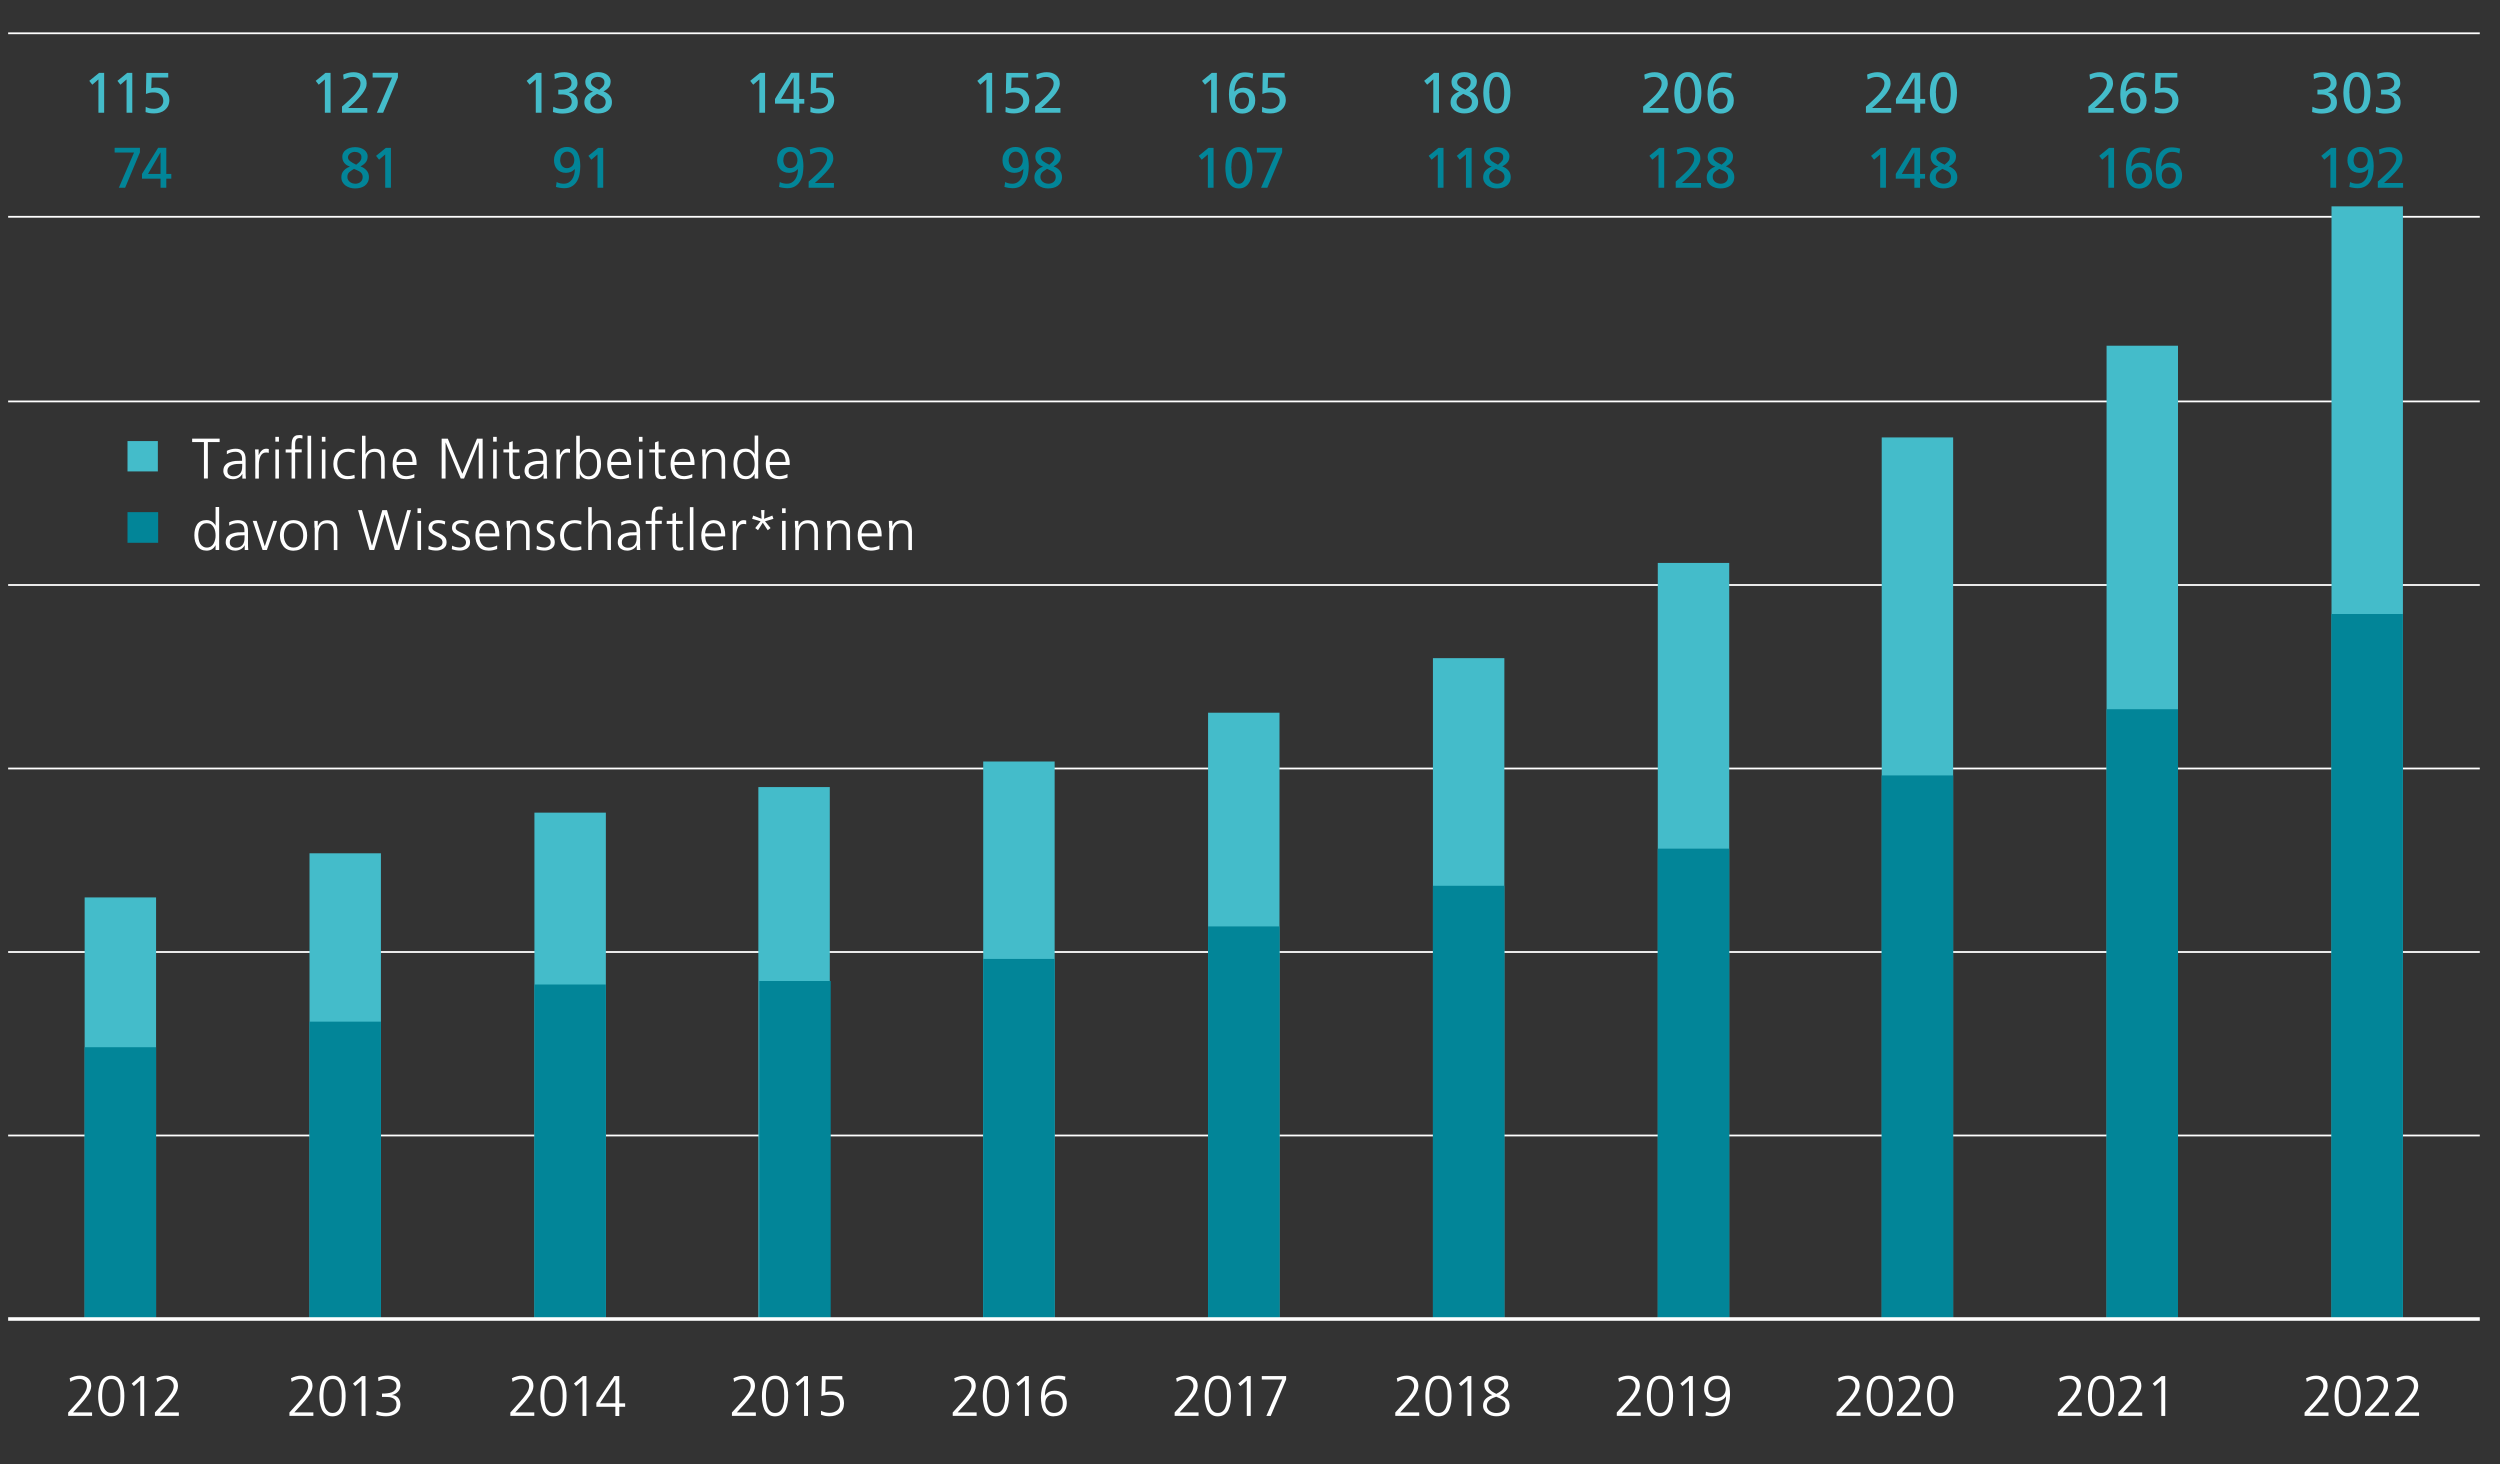 <?xml version="1.0" encoding="UTF-8"?>
<svg id="Ebene_1" data-name="Ebene 1" xmlns="http://www.w3.org/2000/svg" viewBox="0 0 350 205">
  <rect x="0" y="0" width="350" height="205" fill="#333333" stroke="none"/>
  <defs>
    <style>
      .cls-1 {
        fill: #fff;
      }

      .cls-2 {
        stroke-width: .5px;
      }

      .cls-2, .cls-3 {
        fill: none;
        stroke: #fff;
        stroke-miterlimit: 10;
      }

      .cls-4 {
        fill: #028598;
      }

      .cls-3 {
        stroke-width: .25px;
      }

      .cls-5 {
        fill: #44bcca;
      }
    </style>
  </defs>
  <g id="Personalwachstum">
    <g id="Linien">
      <path class="cls-3" d="m1.14,158.97h346.03M1.14,133.28h346.03M1.14,107.59h346.03M1.14,81.9h346.03M1.14,56.2h346.03M1.14,30.35h346.03M1.14,4.66h346.03"/>
    </g>
    <g id="Gesamt">
      <rect id="_2012" data-name="2012" class="cls-5" x="11.85" y="125.64" width="10" height="59.02"/>
      <rect id="_2013" data-name="2013" class="cls-5" x="43.33" y="119.46" width="10" height="65.2"/>
      <rect id="_2014" data-name="2014" class="cls-5" x="74.82" y="113.77" width="10" height="70.89"/>
      <rect id="_2015" data-name="2015" class="cls-5" x="106.17" y="110.19" width="10" height="74.47"/>
      <rect id="_2016" data-name="2016" class="cls-5" x="137.65" y="106.61" width="10" height="78.05"/>
      <rect id="_2017" data-name="2017" class="cls-5" x="169.13" y="99.78" width="10" height="84.88"/>
      <rect id="_2018" data-name="2018" class="cls-5" x="200.61" y="92.14" width="10" height="92.52"/>
      <rect id="_2019" data-name="2019" class="cls-5" x="232.09" y="78.81" width="10" height="105.85"/>
      <rect id="_2020" data-name="2020" class="cls-5" x="263.44" y="61.24" width="10" height="123.41"/>
      <rect id="_2021" data-name="2021" class="cls-5" x="294.92" y="48.4" width="10" height="136.26"/>
      <rect id="_2022" data-name="2022" class="cls-5" x="326.41" y="28.89" width="10" height="155.77"/>
    </g>
    <g id="WIMis">
      <rect id="_2012-2" data-name="2012" class="cls-4" x="11.85" y="146.61" width="10" height="38.05"/>
      <rect id="_2013-2" data-name="2013" class="cls-4" x="43.33" y="143.03" width="10" height="41.63"/>
      <rect id="_2014-2" data-name="2014" class="cls-4" x="74.82" y="137.83" width="10" height="46.83"/>
      <rect id="_2015-2" data-name="2015" class="cls-4" x="106.3" y="137.34" width="10" height="47.32"/>
      <rect id="_2016-2" data-name="2016" class="cls-4" x="137.65" y="134.25" width="10" height="50.41"/>
      <rect id="_2017-2" data-name="2017" class="cls-4" x="169.13" y="129.7" width="10" height="54.96"/>
      <rect id="_2018-2" data-name="2018" class="cls-4" x="200.61" y="124.01" width="10" height="60.65"/>
      <rect id="_2019-2" data-name="2019" class="cls-4" x="232.09" y="118.81" width="10" height="65.85"/>
      <rect id="_2020-2" data-name="2020" class="cls-4" x="263.44" y="108.56" width="10" height="76.1"/>
      <rect id="_2021-2" data-name="2021" class="cls-4" x="294.92" y="99.29" width="10" height="85.37"/>
      <rect id="_2022-2" data-name="2022" class="cls-4" x="326.4" y="85.96" width="10" height="98.7"/>
    </g>
    <line id="Linie" class="cls-2" x1="1.14" y1="184.66" x2="347.17" y2="184.66"/>
    <g id="Legende">
      <g>
        <path class="cls-1" d="m30.68,77h-.5v-.65h-.02c-.27.5-.69.75-1.27.74-.56-.01-.98-.22-1.26-.62-.28-.4-.42-.91-.42-1.52,0-.63.13-1.15.39-1.54.27-.39.7-.59,1.29-.6.2,0,.38.03.53.09.16.06.28.13.38.22.21.19.33.34.36.47h.02v-2.61h.5v6Zm-2.92-2.04c0,.19.02.39.06.58.04.2.11.39.19.56.1.16.22.29.38.39.15.11.34.17.58.17.22,0,.42-.06.58-.17.15-.1.27-.24.37-.41.18-.36.27-.74.26-1.13,0-.19-.02-.39-.06-.59-.04-.19-.11-.37-.21-.54-.1-.17-.22-.31-.37-.42-.16-.1-.35-.15-.58-.15-.24,0-.44.05-.58.15-.16.1-.28.23-.38.4-.09.16-.15.34-.19.54-.04.2-.06.41-.06.61Z"/>
        <path class="cls-1" d="m34.27,76.34h-.02c-.12.24-.3.42-.54.55-.24.13-.49.19-.76.2-.28,0-.51-.05-.69-.14-.18-.08-.32-.18-.42-.3-.17-.27-.25-.5-.24-.71,0-.34.08-.61.25-.81.16-.2.37-.34.62-.42.25-.09.52-.15.82-.18.29-.02.57-.02.83-.02h.1v-.21c.02-.7-.29-1.05-.93-1.05-.42,0-.82.11-1.2.34v-.48c.38-.18.78-.28,1.2-.29.96-.01,1.44.5,1.43,1.52v1.8c0,.31,0,.59.04.86h-.5v-.66Zm-.05-1.4h-.14c-.22,0-.44,0-.66.02-.23.02-.44.07-.62.14-.19.06-.34.16-.45.3-.12.13-.18.31-.18.54,0,.26.08.45.26.56.16.12.36.18.59.18.29,0,.53-.06.7-.18.17-.11.29-.25.36-.4.08-.17.12-.33.14-.49.01-.17.02-.3.02-.41v-.25Z"/>
        <path class="cls-1" d="m37.35,77h-.59l-1.38-4.08h.55l1.13,3.53h.02l1.18-3.53h.53l-1.43,4.08Z"/>
        <path class="cls-1" d="m39.19,74.96c0-.58.15-1.08.46-1.49.31-.42.79-.64,1.44-.65.66.01,1.15.23,1.46.65.3.41.45.91.45,1.49s-.15,1.06-.45,1.48c-.31.43-.79.64-1.46.66-.65-.01-1.13-.23-1.44-.66-.31-.42-.46-.91-.46-1.48Zm.55,0c0,.49.12.89.35,1.2.22.33.56.5,1,.5.44,0,.78-.17,1.02-.5.22-.31.34-.71.34-1.2s-.11-.89-.34-1.22c-.24-.32-.57-.48-1.02-.49-.44,0-.78.17-1,.49-.23.33-.35.73-.35,1.22Z"/>
        <path class="cls-1" d="m44.03,73.88c0-.31-.01-.63-.03-.96h.49v.73h.02c.05-.1.1-.19.17-.29.06-.1.14-.18.24-.26.1-.08.23-.15.38-.2.15-.05.33-.07.54-.07.5,0,.86.15,1.08.45.21.29.31.66.31,1.12v2.61h-.5v-2.48c0-.39-.07-.7-.22-.93-.15-.22-.41-.33-.75-.34-.45.01-.76.17-.94.48-.1.14-.16.3-.2.47-.04.18-.06.35-.06.54v2.26h-.5v-3.12Z"/>
        <path class="cls-1" d="m55.93,77h-.66l-1.42-4.96h-.02l-1.44,4.96h-.66l-1.6-5.58h.55l1.39,4.96h.02l1.43-4.96h.66l1.41,4.96h.02l1.4-4.96h.53l-1.62,5.58Z"/>
        <path class="cls-1" d="m58.95,71.83h-.5v-.67h.5v.67Zm-.5,1.09h.5v4.08h-.5v-4.08Z"/>
        <path class="cls-1" d="m61.05,76.66c.25,0,.46-.07.64-.2.17-.12.26-.3.26-.53,0-.24-.1-.43-.3-.57-.19-.13-.42-.25-.68-.36-.12-.06-.24-.12-.35-.18-.11-.06-.22-.14-.32-.22-.09-.09-.17-.18-.22-.3-.06-.11-.09-.23-.09-.38,0-.41.14-.69.42-.86.26-.17.57-.25.91-.25.12,0,.27.01.46.03.19.03.37.09.55.16l-.05.43c-.29-.12-.59-.19-.9-.19-.26,0-.47.05-.62.14-.08.05-.14.11-.18.2-.05.08-.07.2-.07.33,0,.08.03.16.09.24.06.07.14.13.23.19.1.05.21.11.33.17.12.05.24.11.36.18.27.11.5.26.7.45.2.19.3.45.3.78,0,.21-.04.39-.13.54-.09.15-.21.27-.34.36-.3.18-.62.26-.95.26-.39,0-.78-.06-1.14-.19l.05-.5c.31.17.66.25,1.06.26Z"/>
        <path class="cls-1" d="m64.34,76.66c.25,0,.46-.07.64-.2.17-.12.26-.3.26-.53,0-.24-.1-.43-.3-.57-.19-.13-.42-.25-.68-.36-.12-.06-.24-.12-.35-.18-.11-.06-.22-.14-.32-.22-.09-.09-.17-.18-.22-.3-.06-.11-.09-.23-.09-.38,0-.41.14-.69.42-.86.26-.17.57-.25.91-.25.12,0,.27.01.46.03.19.03.37.09.55.16l-.05.43c-.29-.12-.59-.19-.9-.19-.26,0-.47.05-.62.14-.08.05-.14.11-.18.2-.05.08-.07.2-.07.33,0,.08.03.16.09.24.06.07.14.13.23.19.1.05.21.11.33.17.12.05.24.11.36.18.27.11.5.26.7.45.2.19.3.45.3.78,0,.21-.04.39-.13.54-.09.15-.21.27-.34.36-.3.18-.62.26-.95.26-.39,0-.78-.06-1.14-.19l.05-.5c.31.17.66.25,1.06.26Z"/>
        <path class="cls-1" d="m69.59,76.87c-.38.14-.78.22-1.18.22-.67-.01-1.14-.22-1.43-.62-.29-.39-.43-.9-.42-1.52,0-.63.17-1.15.48-1.54.3-.39.72-.59,1.24-.59.57.01.99.21,1.25.6.25.38.38.86.38,1.42v.26h-2.79c0,.44.11.81.34,1.1.22.3.56.46,1,.46.2,0,.41-.04.62-.1.22-.06.39-.12.52-.2v.51Zm-.25-2.2c0-.37-.08-.7-.23-.98-.17-.28-.43-.43-.81-.44-.37.01-.66.16-.87.45-.22.29-.33.61-.33.97h2.24Z"/>
        <path class="cls-1" d="m70.95,73.88c0-.31-.01-.63-.03-.96h.49v.73h.02c.05-.1.1-.19.17-.29.06-.1.14-.18.24-.26.1-.08.23-.15.38-.2.15-.05.33-.07.54-.07.5,0,.86.15,1.08.45.21.29.31.66.31,1.12v2.61h-.5v-2.48c0-.39-.07-.7-.22-.93-.15-.22-.41-.33-.75-.34-.45.01-.76.17-.94.48-.1.14-.16.3-.2.47-.04.18-.06.35-.06.54v2.26h-.5v-3.12Z"/>
        <path class="cls-1" d="m76.2,76.66c.25,0,.46-.07.64-.2.17-.12.26-.3.26-.53,0-.24-.1-.43-.3-.57-.19-.13-.42-.25-.68-.36-.12-.06-.24-.12-.35-.18-.11-.06-.22-.14-.32-.22-.09-.09-.17-.18-.22-.3-.06-.11-.09-.23-.09-.38,0-.41.14-.69.42-.86.26-.17.57-.25.91-.25.12,0,.27.01.46.03.19.03.37.09.55.16l-.05.43c-.29-.12-.59-.19-.9-.19-.26,0-.47.05-.62.14-.08.05-.14.11-.18.2-.05.08-.07.2-.07.33,0,.08.03.16.09.24.06.07.14.13.23.19.1.05.21.11.33.17.12.05.24.11.36.18.27.11.5.26.7.45.2.19.3.45.3.78,0,.21-.04.39-.13.54-.09.15-.21.27-.34.36-.3.18-.62.26-.95.26-.39,0-.78-.06-1.14-.19l.05-.5c.31.17.66.25,1.06.26Z"/>
        <path class="cls-1" d="m81.37,73.46c-.29-.13-.58-.2-.87-.21-.49,0-.87.16-1.13.47-.27.32-.41.73-.41,1.23,0,.47.13.87.4,1.19.26.34.62.51,1.08.51.31,0,.62-.06.92-.18l.05.48c-.33.1-.68.14-1.05.14-.66-.01-1.14-.23-1.46-.65-.33-.41-.49-.91-.49-1.49,0-.65.19-1.16.56-1.54.36-.39.85-.59,1.46-.59.25,0,.46.02.62.06.09.02.16.03.22.05.06.02.1.04.14.06l-.04.48Z"/>
        <path class="cls-1" d="m82.34,71h.5v2.61h.02c.11-.23.28-.42.5-.57.22-.14.48-.21.78-.22.54,0,.92.17,1.11.48.19.32.29.74.28,1.26v2.44h-.5v-2.43c0-.18-.01-.35-.03-.51-.02-.15-.07-.29-.14-.41-.13-.26-.39-.39-.8-.39-.44.01-.75.18-.94.5s-.28.68-.27,1.06v2.18h-.5v-6Z"/>
        <path class="cls-1" d="m89.16,76.34h-.02c-.12.24-.3.42-.54.55-.24.13-.49.19-.76.2-.28,0-.51-.05-.69-.14-.18-.08-.32-.18-.42-.3-.17-.27-.25-.5-.24-.71,0-.34.08-.61.25-.81.16-.2.37-.34.62-.42.25-.09.52-.15.82-.18.29-.02.57-.02.83-.02h.1v-.21c.02-.7-.29-1.05-.93-1.05-.42,0-.82.11-1.2.34v-.48c.38-.18.78-.28,1.2-.29.96-.01,1.44.5,1.43,1.52v1.8c0,.31,0,.59.04.86h-.5v-.66Zm-.05-1.4h-.14c-.22,0-.44,0-.66.02-.23.02-.44.07-.62.14-.19.06-.34.16-.45.3-.12.13-.18.31-.18.54,0,.26.08.45.26.56.16.12.36.18.59.18.29,0,.53-.06.7-.18.17-.11.29-.25.36-.4.08-.17.12-.33.14-.49.01-.17.02-.3.02-.41v-.25Z"/>
        <path class="cls-1" d="m91.22,73.35h-.82v-.43h.82v-.3c0-.22.01-.43.03-.64.01-.2.05-.38.12-.54.07-.17.18-.3.33-.39.14-.1.34-.14.6-.14.09,0,.17,0,.26,0,.09.02.16.04.21.07l-.03.43c-.11-.05-.25-.08-.4-.08-.17,0-.29.04-.38.11-.09.08-.15.19-.18.31-.03.12-.05.25-.05.39,0,.14,0,.28,0,.42v.35h.92v.43h-.92v3.65h-.5v-3.65Z"/>
        <path class="cls-1" d="m95.57,73.35h-.93v2.64c0,.19.04.34.13.47.08.13.22.2.42.2.18,0,.34-.03.46-.1l.03.42c-.06.02-.14.04-.25.07-.11.03-.23.04-.37.04-.22,0-.39-.04-.52-.11-.12-.08-.22-.17-.28-.3-.05-.13-.09-.27-.1-.43-.02-.16-.02-.33-.02-.52v-2.38h-.8v-.43h.8v-.98l.5-.18v1.16h.93v.43Z"/>
        <path class="cls-1" d="m96.58,71h.5v6h-.5v-6Z"/>
        <path class="cls-1" d="m101.21,76.87c-.38.14-.78.22-1.18.22-.67-.01-1.14-.22-1.43-.62-.29-.39-.43-.9-.42-1.52,0-.63.17-1.15.48-1.54.3-.39.72-.59,1.24-.59.57.01.99.21,1.25.6.25.38.38.86.38,1.42v.26h-2.79c0,.44.11.81.34,1.1.22.3.56.46,1,.46.2,0,.41-.04.62-.1.22-.06.39-.12.52-.2v.51Zm-.25-2.2c0-.37-.08-.7-.23-.98-.17-.28-.43-.43-.81-.44-.37.01-.66.16-.87.45-.22.29-.33.61-.33.97h2.24Z"/>
        <path class="cls-1" d="m102.58,73.83c0-.38-.01-.68-.03-.91h.5v.78h.02c.1-.24.23-.45.41-.62.17-.17.38-.26.64-.26.13,0,.25.02.35.05v.53c-.11-.03-.23-.05-.37-.05-.2,0-.36.05-.49.14-.13.1-.23.23-.31.39-.07.16-.13.33-.16.52-.04.2-.06.39-.06.58v2.02h-.5v-3.17Z"/>
        <path class="cls-1" d="m107.03,71.41l-.06,1.22,1.16-.45.15.46-1.18.34.78.95-.4.3-.69-1.05-.67,1.05-.39-.3.75-.95-1.18-.34.14-.46,1.18.45-.06-1.22h.46Z"/>
        <path class="cls-1" d="m109.99,71.83h-.5v-.67h.5v.67Zm-.5,1.09h.5v4.08h-.5v-4.08Z"/>
        <path class="cls-1" d="m111.31,73.88c0-.31-.01-.63-.03-.96h.49v.73h.02c.05-.1.1-.19.17-.29.06-.1.14-.18.24-.26.1-.08.23-.15.38-.2.15-.05.33-.07.54-.07.5,0,.86.15,1.08.45.21.29.31.66.31,1.12v2.61h-.5v-2.48c0-.39-.07-.7-.22-.93-.15-.22-.41-.33-.75-.34-.45.01-.76.17-.94.48-.1.14-.16.3-.2.47-.04.18-.06.35-.06.54v2.26h-.5v-3.12Z"/>
        <path class="cls-1" d="m115.81,73.88c0-.31-.01-.63-.03-.96h.49v.73h.02c.05-.1.1-.19.17-.29.06-.1.14-.18.24-.26.1-.08.23-.15.38-.2.15-.05.33-.07.54-.07.5,0,.86.15,1.08.45.21.29.31.66.31,1.12v2.61h-.5v-2.48c0-.39-.07-.7-.22-.93-.15-.22-.41-.33-.75-.34-.45.01-.76.17-.94.48-.1.14-.16.3-.2.47-.04.18-.06.35-.06.54v2.26h-.5v-3.12Z"/>
        <path class="cls-1" d="m123.11,76.87c-.38.14-.78.22-1.18.22-.67-.01-1.14-.22-1.43-.62-.29-.39-.43-.9-.42-1.52,0-.63.17-1.15.48-1.54.3-.39.72-.59,1.24-.59.57.01.99.21,1.25.6.25.38.38.86.38,1.42v.26h-2.79c0,.44.11.81.34,1.1.22.3.56.46,1,.46.2,0,.41-.04.62-.1.22-.06.39-.12.52-.2v.51Zm-.25-2.2c0-.37-.08-.7-.23-.98-.17-.28-.43-.43-.81-.44-.37.01-.66.16-.87.45-.22.29-.33.61-.33.97h2.24Z"/>
        <path class="cls-1" d="m124.47,73.88c0-.31-.01-.63-.03-.96h.49v.73h.02c.05-.1.1-.19.17-.29.06-.1.14-.18.24-.26.1-.08.23-.15.38-.2.15-.05.33-.07.54-.07.5,0,.86.15,1.08.45.21.29.31.66.31,1.12v2.61h-.5v-2.48c0-.39-.07-.7-.22-.93-.15-.22-.41-.33-.75-.34-.45.01-.76.17-.94.48-.1.14-.16.3-.2.47-.04.18-.06.35-.06.54v2.26h-.5v-3.12Z"/>
      </g>
      <g>
        <path class="cls-1" d="m28.55,61.89h-1.65v-.48h3.85v.48h-1.65v5.1h-.55v-5.1Z"/>
        <path class="cls-1" d="m33.94,66.34h-.02c-.12.24-.3.42-.54.55-.24.13-.49.19-.76.2-.28,0-.51-.05-.69-.14-.18-.08-.32-.18-.42-.3-.17-.27-.25-.5-.24-.71,0-.34.08-.61.25-.81.16-.2.37-.34.62-.42.25-.09.52-.15.82-.18.29-.02.57-.02.83-.02h.1v-.21c.02-.7-.29-1.05-.93-1.05-.42,0-.82.11-1.2.34v-.48c.38-.18.78-.28,1.2-.29.97-.01,1.44.5,1.43,1.52v1.8c0,.31,0,.59.04.86h-.5v-.66Zm-.05-1.4h-.14c-.22,0-.44,0-.66.02-.23.02-.44.07-.62.14-.19.06-.34.16-.45.3-.12.13-.18.31-.18.54,0,.26.08.45.26.56.16.12.36.18.59.18.29,0,.52-.06.7-.18.17-.11.29-.25.36-.4.08-.17.13-.33.14-.49.01-.17.02-.3.02-.41v-.25Z"/>
        <path class="cls-1" d="m35.74,63.83c0-.38-.01-.68-.03-.91h.5v.78h.02c.1-.24.23-.45.41-.62.17-.17.38-.26.64-.26.13,0,.25.02.35.05v.53c-.11-.03-.23-.05-.37-.05-.2,0-.36.05-.49.14-.13.1-.23.23-.31.39-.07.16-.13.33-.16.52-.04.2-.06.39-.06.58v2.02h-.5v-3.17Z"/>
        <path class="cls-1" d="m39.05,61.83h-.5v-.67h.5v.67Zm-.5,1.09h.5v4.08h-.5v-4.08Z"/>
        <path class="cls-1" d="m40.81,63.35h-.82v-.43h.82v-.3c0-.22.01-.43.03-.64.01-.2.05-.38.12-.54.07-.17.18-.3.33-.39.14-.1.34-.14.6-.14.08,0,.17,0,.26,0,.09.02.16.04.21.07l-.03.43c-.11-.05-.25-.08-.4-.08-.17,0-.29.04-.38.11-.09.08-.15.19-.18.31-.03.12-.05.25-.05.39,0,.14,0,.28,0,.42v.35h.92v.43h-.92v3.65h-.5v-3.65Zm2.25-2.35h.5v6h-.5v-6Z"/>
        <path class="cls-1" d="m45.56,61.83h-.5v-.67h.5v.67Zm-.5,1.09h.5v4.08h-.5v-4.08Z"/>
        <path class="cls-1" d="m49.63,63.46c-.29-.13-.58-.2-.87-.21-.49,0-.87.16-1.13.47-.27.32-.41.73-.41,1.23,0,.47.13.87.4,1.19.26.34.62.51,1.08.51.31,0,.62-.06.92-.18l.05.48c-.33.1-.68.14-1.05.14-.66-.01-1.14-.23-1.46-.65-.33-.41-.49-.91-.49-1.49,0-.65.19-1.16.56-1.54.36-.39.85-.59,1.46-.59.25,0,.46.02.62.06.09.02.16.03.22.05.06.02.1.04.14.06l-.04.48Z"/>
        <path class="cls-1" d="m50.67,61h.5v2.61h.02c.11-.23.28-.42.5-.57.22-.14.48-.21.78-.22.54,0,.92.17,1.11.48.19.32.29.74.28,1.26v2.44h-.5v-2.43c0-.18-.01-.35-.03-.51-.02-.15-.07-.29-.14-.41-.13-.26-.4-.39-.8-.39-.44.01-.75.18-.94.5-.19.33-.28.68-.27,1.06v2.18h-.5v-6Z"/>
        <path class="cls-1" d="m58,66.87c-.38.14-.78.22-1.18.22-.67-.01-1.14-.22-1.43-.62-.29-.39-.43-.9-.42-1.52,0-.63.17-1.15.48-1.54.3-.39.72-.59,1.24-.59.57.01.99.21,1.25.6.25.38.38.86.38,1.42v.26h-2.79c0,.44.11.81.34,1.1.22.3.56.46,1,.46.2,0,.41-.04.62-.1.22-.06.39-.12.52-.2v.51Zm-.25-2.2c0-.37-.08-.7-.23-.98-.17-.28-.44-.43-.81-.44-.37.01-.66.16-.87.45-.22.29-.33.61-.33.97h2.24Z"/>
        <path class="cls-1" d="m61.83,61.41h.86l2.04,4.91,2.05-4.91h.79v5.58h-.55v-5.03h-.02l-2.03,5.03h-.47l-2.1-5.03h-.02v5.03h-.55v-5.58Z"/>
        <path class="cls-1" d="m69.54,61.83h-.5v-.67h.5v.67Zm-.5,1.09h.5v4.08h-.5v-4.08Z"/>
        <path class="cls-1" d="m72.71,63.35h-.93v2.64c0,.19.04.34.13.47.08.13.22.2.42.2.18,0,.34-.03.46-.1l.03.42c-.06.02-.14.04-.25.07-.11.03-.23.04-.37.04-.22,0-.39-.04-.52-.11-.12-.08-.22-.17-.28-.3-.05-.13-.09-.27-.1-.43s-.02-.33-.02-.52v-2.38h-.8v-.43h.8v-.98l.5-.18v1.16h.93v.43Z"/>
        <path class="cls-1" d="m76.11,66.34h-.02c-.12.24-.3.42-.54.55-.24.13-.49.19-.76.2-.28,0-.51-.05-.69-.14-.18-.08-.32-.18-.42-.3-.17-.27-.25-.5-.24-.71,0-.34.08-.61.25-.81.16-.2.37-.34.62-.42.25-.09.52-.15.82-.18.29-.02.57-.02.83-.02h.1v-.21c.02-.7-.29-1.05-.93-1.05-.42,0-.82.11-1.2.34v-.48c.38-.18.78-.28,1.2-.29.97-.01,1.44.5,1.43,1.52v1.8c0,.31,0,.59.04.86h-.5v-.66Zm-.05-1.4h-.14c-.22,0-.44,0-.66.02-.23.02-.44.07-.62.14-.19.06-.34.16-.45.3-.12.13-.18.31-.18.54,0,.26.08.45.26.56.16.12.36.18.59.18.29,0,.52-.06.7-.18.17-.11.29-.25.36-.4.08-.17.13-.33.14-.49.01-.17.02-.3.02-.41v-.25Z"/>
        <path class="cls-1" d="m77.91,63.83c0-.38-.01-.68-.03-.91h.5v.78h.02c.1-.24.23-.45.41-.62.17-.17.38-.26.64-.26.13,0,.25.02.35.05v.53c-.11-.03-.23-.05-.37-.05-.2,0-.36.05-.49.14-.13.1-.23.23-.31.39-.07.16-.13.33-.16.52-.04.2-.06.39-.06.58v2.02h-.5v-3.17Z"/>
        <path class="cls-1" d="m80.67,61h.5v2.61h.02c.02-.06.06-.13.13-.22.06-.08.14-.17.24-.25.11-.09.23-.17.38-.22s.32-.09.52-.09c.6,0,1.03.21,1.3.6.26.39.38.9.38,1.54s-.14,1.12-.42,1.52c-.28.4-.7.6-1.26.62-.58,0-1.01-.24-1.27-.74h-.02v.65h-.5v-6Zm2.92,3.96c0-.2-.01-.41-.04-.61-.04-.2-.1-.38-.2-.54-.09-.17-.21-.3-.37-.4-.16-.1-.36-.15-.6-.15-.22,0-.41.05-.57.15-.15.11-.28.25-.38.42-.18.36-.27.74-.26,1.14,0,.39.09.77.27,1.13.1.17.22.31.38.41.15.11.34.17.56.17.24,0,.44-.06.6-.17.16-.1.28-.23.37-.39.1-.17.16-.36.2-.56.03-.2.04-.39.04-.58Z"/>
        <path class="cls-1" d="m88.04,66.87c-.38.14-.78.22-1.18.22-.67-.01-1.14-.22-1.43-.62-.29-.39-.43-.9-.42-1.52,0-.63.17-1.15.48-1.54.3-.39.72-.59,1.24-.59.57.01.99.21,1.25.6.25.38.38.86.38,1.42v.26h-2.79c0,.44.11.81.34,1.1.22.3.56.46,1,.46.2,0,.41-.04.62-.1.22-.06.39-.12.52-.2v.51Zm-.25-2.2c0-.37-.08-.7-.23-.98-.17-.28-.44-.43-.81-.44-.37.01-.66.16-.87.45-.22.29-.33.61-.33.97h2.24Z"/>
        <path class="cls-1" d="m89.95,61.83h-.5v-.67h.5v.67Zm-.5,1.09h.5v4.08h-.5v-4.08Z"/>
        <path class="cls-1" d="m93.13,63.35h-.93v2.64c0,.19.04.34.13.47.08.13.22.2.42.2.18,0,.34-.03.46-.1l.03.42c-.06.02-.14.04-.25.07-.11.03-.23.04-.37.04-.22,0-.39-.04-.52-.11-.12-.08-.22-.17-.28-.3-.05-.13-.09-.27-.1-.43s-.02-.33-.02-.52v-2.38h-.8v-.43h.8v-.98l.5-.18v1.16h.93v.43Z"/>
        <path class="cls-1" d="m96.91,66.87c-.38.14-.78.22-1.18.22-.67-.01-1.14-.22-1.43-.62-.29-.39-.43-.9-.42-1.52,0-.63.17-1.15.48-1.54.3-.39.72-.59,1.24-.59.57.01.99.21,1.25.6.25.38.38.86.38,1.42v.26h-2.79c0,.44.11.81.34,1.1.22.3.56.46,1,.46.2,0,.41-.04.62-.1.22-.06.39-.12.52-.2v.51Zm-.25-2.2c0-.37-.08-.7-.23-.98-.17-.28-.43-.43-.81-.44-.37.01-.66.16-.87.45-.22.29-.33.61-.33.97h2.24Z"/>
        <path class="cls-1" d="m98.32,63.88c0-.31-.01-.63-.03-.96h.49v.73h.02c.05-.1.1-.19.17-.29.06-.1.14-.18.24-.26.1-.08.23-.15.38-.2.15-.05.33-.07.54-.07.5,0,.86.15,1.08.45.21.29.31.66.31,1.12v2.61h-.5v-2.48c0-.39-.07-.7-.22-.93-.15-.22-.41-.33-.75-.34-.45.01-.76.17-.94.48-.1.14-.16.3-.2.47-.04.18-.06.35-.06.54v2.26h-.5v-3.12Z"/>
        <path class="cls-1" d="m106.15,67h-.5v-.65h-.02c-.27.5-.69.75-1.27.74-.56-.01-.98-.22-1.26-.62-.28-.4-.42-.91-.42-1.52,0-.63.13-1.15.39-1.54.27-.39.7-.59,1.29-.6.2,0,.38.03.53.09.16.06.28.13.38.22.21.19.33.34.36.47h.02v-2.61h.5v6Zm-2.92-2.04c0,.19.02.39.06.58.04.2.11.39.19.56.1.16.22.29.38.39.15.11.34.17.58.17.22,0,.42-.06.58-.17.15-.1.27-.24.37-.41.18-.36.27-.74.26-1.13,0-.19-.02-.39-.06-.59-.04-.19-.11-.37-.21-.54-.1-.17-.22-.31-.37-.42-.16-.1-.35-.15-.58-.15-.24,0-.44.05-.58.15-.16.1-.28.23-.38.4-.09.16-.15.34-.19.54-.04.2-.06.41-.06.61Z"/>
        <path class="cls-1" d="m110.24,66.87c-.38.14-.78.22-1.18.22-.67-.01-1.14-.22-1.43-.62-.29-.39-.43-.9-.42-1.52,0-.63.17-1.15.48-1.54.3-.39.72-.59,1.24-.59.57.01.99.21,1.25.6.25.38.38.86.38,1.42v.26h-2.79c0,.44.11.81.34,1.1.22.3.56.46,1,.46.2,0,.41-.04.62-.1.22-.06.39-.12.52-.2v.51Zm-.25-2.2c0-.37-.08-.7-.23-.98-.17-.28-.43-.43-.81-.44-.37.01-.66.16-.87.45-.22.29-.33.61-.33.97h2.24Z"/>
      </g>
      <rect class="cls-4" x="17.85" y="71.7" width="4.29" height="4.29"/>
      <rect class="cls-5" x="17.85" y="61.75" width="4.25" height="4.25"/>
    </g>
    <g id="Zahlen">
      <g>
        <path class="cls-5" d="m13.78,11.12l-.86.74-.42-.54,1.37-1.12h.71v5.58h-.8v-4.66Z"/>
        <path class="cls-5" d="m17.72,11.12l-.86.74-.42-.54,1.37-1.12h.71v5.58h-.8v-4.66Z"/>
        <path class="cls-5" d="m23.55,10.85h-2.32l-.05,1.5c.07-.02.17-.04.3-.06.12-.02.26-.02.42-.02.25,0,.48.04.7.13s.41.21.58.36c.17.15.3.33.39.55.1.21.14.44.14.69,0,.3-.06.57-.17.81-.11.23-.27.43-.46.59-.19.16-.42.28-.68.36s-.53.12-.82.12c-.3,0-.55-.02-.75-.06-.2-.04-.35-.08-.45-.12l.02-.75c.17.1.35.17.52.21s.39.07.64.07c.17,0,.33-.02.48-.07.16-.05.3-.12.42-.21.12-.09.22-.21.29-.35s.11-.3.11-.47c0-.2-.04-.37-.1-.52-.07-.15-.17-.27-.29-.38-.12-.1-.27-.18-.43-.22-.17-.05-.34-.07-.53-.07-.24,0-.44.02-.61.06-.17.04-.32.09-.47.15l.05-2.94h3.07v.66Z"/>
      </g>
      <g>
        <path class="cls-5" d="m45.48,11.12l-.86.74-.42-.54,1.37-1.12h.71v5.58h-.8v-4.66Z"/>
        <path class="cls-5" d="m47.87,14.93c.14-.13.3-.27.48-.42.17-.15.35-.31.52-.48.15-.14.33-.31.51-.49.19-.18.36-.37.52-.58.16-.21.3-.42.41-.64.11-.22.16-.45.16-.67,0-.13-.03-.25-.08-.36-.06-.11-.13-.2-.23-.28-.1-.08-.21-.14-.34-.18s-.27-.06-.42-.06c-.25,0-.49.04-.71.12-.22.08-.41.16-.57.24l-.08-.69c.23-.1.47-.18.72-.24s.49-.09.75-.09.49.03.71.1c.22.07.41.17.58.3.16.13.29.3.39.5.1.2.14.43.14.69,0,.23-.05.47-.16.7-.11.23-.25.46-.41.68-.17.22-.34.43-.53.62s-.36.37-.51.53c-.15.15-.32.31-.5.47-.18.16-.34.3-.48.42h2.68v.66h-3.54v-.86Z"/>
        <path class="cls-5" d="m55.7,10.85l-2.06,4.93h-.88l2.13-4.93h-2.72v-.66h3.54v.66Z"/>
      </g>
      <g>
        <path class="cls-5" d="m75.01,11.12l-.86.74-.42-.54,1.37-1.12h.71v5.58h-.8v-4.66Z"/>
        <path class="cls-5" d="m78.17,12.55h.45c.14,0,.3-.01.46-.04s.31-.08.45-.15c.14-.07.25-.16.34-.28.09-.12.14-.26.14-.44,0-.16-.03-.3-.09-.41-.06-.11-.14-.2-.24-.27-.1-.07-.22-.12-.35-.15-.13-.03-.27-.05-.42-.05-.26,0-.48.03-.68.09-.2.06-.39.13-.56.22l-.05-.71c.19-.07.41-.13.66-.18s.5-.07.74-.07.48.03.7.09.42.15.58.28.3.28.4.48c.1.19.15.42.15.68,0,.18-.03.34-.1.48s-.15.27-.26.38c-.11.11-.24.19-.38.26s-.3.12-.46.15v.02c.37.07.67.22.9.45.23.22.34.54.34.94,0,.32-.06.58-.19.79-.13.21-.29.37-.5.48-.21.12-.44.2-.7.24-.26.05-.53.07-.81.07-.22,0-.45-.02-.68-.07-.23-.04-.43-.09-.6-.15l.05-.74c.14.07.32.14.54.21.22.06.44.1.68.1.15,0,.31-.02.47-.05.16-.03.31-.09.44-.16s.24-.17.32-.3c.08-.12.13-.27.13-.45,0-.21-.04-.38-.12-.52-.08-.14-.18-.25-.31-.33-.13-.08-.28-.14-.44-.17-.17-.03-.34-.05-.52-.05h-.49v-.66Z"/>
        <path class="cls-5" d="m83.71,15.88c-.23,0-.47-.03-.7-.1-.23-.07-.43-.17-.61-.3-.18-.13-.32-.29-.43-.49-.11-.19-.16-.42-.16-.68,0-.37.11-.68.34-.93.23-.25.51-.43.84-.54v-.02c-.2-.07-.37-.16-.51-.26-.14-.11-.24-.22-.32-.34-.08-.12-.14-.25-.17-.38-.03-.13-.05-.27-.05-.4,0-.18.04-.35.12-.51s.2-.31.36-.43c.15-.12.34-.22.57-.29.22-.07.48-.11.76-.11s.52.04.74.11c.21.07.39.17.54.29.15.12.26.25.34.4s.12.3.12.46-.02.3-.05.43c-.03.13-.09.26-.17.37s-.18.22-.31.33-.29.21-.47.31c.34.12.62.3.84.55s.34.56.34.93c0,.28-.05.52-.16.72-.1.2-.24.37-.42.5-.18.13-.38.23-.62.29-.23.06-.48.09-.74.09Zm1.09-1.54c0-.2-.03-.36-.1-.48-.07-.12-.16-.23-.28-.31-.12-.08-.25-.15-.4-.21s-.29-.13-.44-.2c-.11.08-.22.15-.34.22-.11.07-.21.14-.3.22-.09.08-.16.17-.21.28-.05.11-.08.24-.08.41,0,.15.03.29.1.41s.15.22.26.3c.11.08.23.14.36.18.14.04.27.06.41.06.27,0,.51-.08.7-.23s.3-.37.31-.65Zm-2.06-2.79c0,.19.1.36.29.51.19.15.48.32.86.5.17-.13.3-.24.39-.33.1-.09.17-.18.22-.26s.08-.16.1-.24.02-.17.02-.26c0-.13-.03-.24-.09-.33-.06-.09-.14-.16-.23-.22-.09-.06-.19-.1-.3-.12-.11-.02-.21-.04-.32-.04-.09,0-.19.02-.3.05-.11.03-.21.08-.31.15-.1.07-.18.15-.24.25s-.1.21-.1.35Z"/>
      </g>
      <g>
        <path class="cls-5" d="m106.31,11.12l-.86.74-.42-.54,1.37-1.12h.71v5.58h-.8v-4.66Z"/>
        <path class="cls-5" d="m111.1,14.51h-2.6v-.66l2.26-3.66h1.14v3.66h.7v.66h-.7v1.27h-.8v-1.27Zm0-3.66h-.02l-1.74,3h1.76v-3Z"/>
        <path class="cls-5" d="m116.62,10.85h-2.32l-.05,1.5c.07-.02.17-.04.3-.06.12-.02.26-.02.42-.02.25,0,.48.04.7.13s.41.21.58.36c.17.15.3.33.39.55.1.21.14.44.14.69,0,.3-.06.57-.17.81-.11.23-.27.43-.46.59-.19.16-.42.28-.68.36s-.53.12-.82.12c-.3,0-.55-.02-.75-.06-.2-.04-.35-.08-.45-.12l.02-.75c.17.1.35.17.52.21s.39.07.64.07c.17,0,.33-.02.48-.07.16-.05.3-.12.42-.21.12-.09.22-.21.29-.35.07-.14.11-.3.11-.47,0-.2-.03-.37-.1-.52-.07-.15-.17-.27-.29-.38-.12-.1-.27-.18-.43-.22-.17-.05-.34-.07-.53-.07-.24,0-.44.02-.61.06-.17.04-.32.09-.47.15l.05-2.94h3.07v.66Z"/>
      </g>
      <g>
        <path class="cls-5" d="m138.1,11.12l-.86.74-.42-.54,1.37-1.12h.71v5.58h-.8v-4.66Z"/>
        <path class="cls-5" d="m143.94,10.85h-2.32l-.05,1.5c.07-.02.17-.04.3-.06.12-.02.26-.02.42-.02.25,0,.48.04.7.13s.41.21.58.36c.17.15.3.33.39.55.1.21.14.44.14.69,0,.3-.06.57-.17.81-.11.23-.27.43-.46.59-.19.16-.42.28-.68.36s-.53.12-.82.12c-.3,0-.55-.02-.75-.06-.2-.04-.35-.08-.45-.12l.02-.75c.17.1.35.17.52.21s.39.07.64.07c.17,0,.33-.02.48-.07.16-.05.3-.12.42-.21.12-.09.22-.21.29-.35.07-.14.11-.3.11-.47,0-.2-.03-.37-.1-.52-.07-.15-.17-.27-.29-.38-.12-.1-.27-.18-.43-.22-.17-.05-.34-.07-.53-.07-.24,0-.44.02-.61.06-.17.04-.32.09-.47.15l.05-2.94h3.07v.66Z"/>
        <path class="cls-5" d="m144.91,14.93c.14-.13.3-.27.48-.42.17-.15.35-.31.52-.48.15-.14.33-.31.51-.49.19-.18.36-.37.52-.58.16-.21.3-.42.41-.64.11-.22.16-.45.16-.67,0-.13-.03-.25-.08-.36-.06-.11-.13-.2-.23-.28-.1-.08-.21-.14-.34-.18-.13-.04-.27-.06-.42-.06-.25,0-.49.04-.71.12-.22.08-.41.16-.57.24l-.08-.69c.23-.1.47-.18.72-.24.24-.06.49-.09.75-.09s.49.03.71.1c.22.07.41.17.58.3.16.13.29.3.39.5.1.2.14.43.14.69,0,.23-.06.47-.16.7-.11.23-.25.46-.41.68-.17.22-.34.43-.53.62s-.36.37-.51.53c-.16.15-.32.31-.5.47-.18.16-.34.3-.48.42h2.68v.66h-3.54v-.86Z"/>
      </g>
      <g>
        <path class="cls-5" d="m169.56,11.12l-.86.74-.42-.54,1.37-1.12h.71v5.58h-.8v-4.66Z"/>
        <path class="cls-5" d="m175.35,10.99c-.29-.15-.62-.23-.99-.23-.26,0-.49.06-.68.17-.19.11-.35.26-.48.45-.13.19-.23.4-.29.65-.06.25-.1.5-.1.77h.02c.19-.19.38-.33.58-.4s.41-.12.65-.12c.27,0,.51.05.72.14s.38.21.52.37c.14.16.25.34.32.56.08.21.11.45.11.7,0,.29-.04.55-.14.78-.09.23-.22.42-.38.58s-.35.28-.57.36c-.22.09-.46.13-.71.13-.39,0-.71-.08-.95-.24s-.44-.37-.57-.62c-.14-.26-.23-.54-.28-.86s-.08-.64-.08-.96c0-.38.03-.75.1-1.12s.19-.7.36-.99c.17-.29.41-.53.7-.71.29-.18.66-.27,1.1-.27.1,0,.2,0,.31.02.11.01.22.02.33.04s.21.03.3.06.16.04.21.06l-.11.71Zm-.48,3.06c0-.13-.02-.26-.06-.39-.04-.13-.09-.25-.17-.36-.08-.11-.17-.2-.29-.26-.12-.07-.26-.1-.42-.1s-.31.03-.44.09c-.13.06-.24.14-.33.24-.09.1-.16.22-.2.36-.04.14-.07.28-.07.44,0,.13.02.27.06.41s.1.27.18.38c.08.12.19.21.31.28.12.07.27.11.43.11s.31-.03.44-.1c.13-.07.23-.15.31-.26s.14-.23.18-.38c.04-.14.06-.29.06-.44Z"/>
        <path class="cls-5" d="m179.85,10.85h-2.32l-.05,1.5c.07-.02.17-.04.3-.06.12-.02.26-.02.42-.02.25,0,.48.04.7.13s.41.21.58.36c.17.15.3.33.39.55.1.21.14.44.14.69,0,.3-.06.57-.17.81-.11.23-.27.43-.46.59-.19.16-.42.28-.68.36s-.53.12-.82.12c-.3,0-.55-.02-.75-.06-.2-.04-.35-.08-.45-.12l.02-.75c.17.1.35.17.52.21s.39.07.64.07c.17,0,.33-.02.48-.07.16-.05.3-.12.42-.21.12-.09.22-.21.29-.35.07-.14.11-.3.11-.47,0-.2-.03-.37-.1-.52-.07-.15-.17-.27-.29-.38-.12-.1-.27-.18-.43-.22-.17-.05-.34-.07-.53-.07-.24,0-.44.02-.61.06-.17.04-.32.09-.47.15l.05-2.94h3.07v.66Z"/>
      </g>
      <g>
        <path class="cls-5" d="m200.66,11.12l-.86.74-.42-.54,1.37-1.12h.71v5.58h-.8v-4.66Z"/>
        <path class="cls-5" d="m204.98,15.88c-.23,0-.47-.03-.7-.1-.23-.07-.43-.17-.61-.3-.18-.13-.32-.29-.43-.49-.11-.19-.16-.42-.16-.68,0-.37.11-.68.34-.93.23-.25.51-.43.84-.54v-.02c-.2-.07-.37-.16-.51-.26-.14-.11-.24-.22-.32-.34-.08-.12-.14-.25-.17-.38-.03-.13-.05-.27-.05-.4,0-.18.04-.35.12-.51.08-.16.2-.31.36-.43.15-.12.34-.22.57-.29.22-.07.48-.11.76-.11s.52.04.74.11c.21.07.39.17.54.29.15.12.26.25.34.4.08.15.12.3.12.46s-.02.3-.05.43c-.03.13-.09.26-.17.37s-.18.22-.31.33c-.13.1-.29.21-.47.31.34.12.62.3.84.55.22.25.34.56.34.93,0,.28-.05.52-.16.72-.1.2-.24.37-.42.5-.18.13-.38.23-.62.29-.24.06-.48.09-.74.09Zm1.09-1.54c0-.2-.03-.36-.1-.48s-.16-.23-.28-.31c-.12-.08-.25-.15-.4-.21-.15-.06-.29-.13-.44-.2-.11.08-.22.15-.34.22s-.21.14-.3.22c-.09.08-.16.17-.21.28-.05.11-.08.24-.08.41,0,.15.03.29.1.41.06.12.15.22.26.3s.23.14.36.18c.14.04.27.06.41.06.27,0,.51-.08.7-.23s.3-.37.31-.65Zm-2.06-2.79c0,.19.1.36.29.51.19.15.48.32.86.5.17-.13.3-.24.39-.33s.17-.18.22-.26.08-.16.1-.24c.02-.08.02-.17.02-.26,0-.13-.03-.24-.09-.33-.06-.09-.14-.16-.23-.22-.09-.06-.19-.1-.3-.12-.11-.02-.21-.04-.32-.04-.09,0-.19.02-.3.05-.11.03-.21.08-.31.15-.1.07-.18.15-.24.25-.06.1-.1.21-.1.35Z"/>
        <path class="cls-5" d="m207.66,12.99c0-.3.03-.63.08-.97.05-.34.15-.65.29-.94s.33-.52.58-.7.56-.28.95-.28.7.09.95.28.44.42.58.7.23.59.29.94c.05.34.08.66.08.97s-.03.63-.08.97c-.05.34-.15.65-.29.94-.14.28-.33.52-.58.7s-.56.28-.95.28-.7-.09-.95-.28-.44-.42-.58-.7c-.14-.28-.24-.59-.29-.94-.05-.34-.08-.66-.08-.97Zm.85,0c0,.12,0,.25.01.41,0,.15.02.31.05.48.02.17.06.33.1.49s.11.3.18.43c.08.13.17.23.29.31.12.08.25.12.41.12s.3-.04.41-.12c.12-.08.21-.18.29-.31s.14-.27.18-.43c.04-.16.08-.32.1-.49.02-.17.04-.33.05-.48,0-.15.01-.29.01-.41,0-.18-.01-.39-.04-.64-.02-.25-.07-.5-.14-.74s-.18-.44-.32-.6c-.14-.17-.32-.25-.55-.25s-.41.08-.55.25c-.14.17-.24.37-.32.6-.07.24-.12.48-.14.74-.02.25-.04.47-.04.64Z"/>
      </g>
      <g>
        <path class="cls-5" d="m230.03,14.93c.14-.13.3-.27.48-.42.17-.15.35-.31.52-.48.15-.14.33-.31.51-.49.19-.18.36-.37.52-.58.16-.21.3-.42.41-.64.11-.22.16-.45.16-.67,0-.13-.03-.25-.08-.36-.06-.11-.13-.2-.23-.28-.1-.08-.21-.14-.34-.18-.13-.04-.27-.06-.42-.06-.25,0-.49.04-.71.12-.22.08-.41.16-.57.24l-.08-.69c.23-.1.47-.18.72-.24.24-.06.49-.09.75-.09s.49.03.71.1c.22.07.41.17.58.3.16.13.29.3.39.5.1.2.14.43.14.69,0,.23-.06.47-.16.7-.11.23-.25.46-.41.68-.17.22-.34.43-.53.62s-.36.37-.51.53c-.16.15-.32.31-.5.47-.18.16-.34.3-.48.42h2.68v.66h-3.54v-.86Z"/>
        <path class="cls-5" d="m234.4,12.99c0-.3.03-.63.08-.97.05-.34.15-.65.29-.94s.33-.52.58-.7.56-.28.95-.28.7.09.95.28.44.42.58.7.23.59.29.94c.05.34.08.66.08.97s-.03.63-.08.97c-.05.34-.15.65-.29.94-.14.28-.33.52-.58.7s-.56.28-.95.28-.7-.09-.95-.28-.44-.42-.58-.7c-.14-.28-.24-.59-.29-.94-.05-.34-.08-.66-.08-.97Zm.85,0c0,.12,0,.25.01.41,0,.15.02.31.05.48.02.17.06.33.1.49s.11.3.18.43c.08.13.17.23.29.31.12.08.25.12.41.12s.3-.04.41-.12c.12-.08.21-.18.29-.31s.14-.27.18-.43c.04-.16.08-.32.1-.49.02-.17.04-.33.05-.48,0-.15.01-.29.01-.41,0-.18-.01-.39-.04-.64-.02-.25-.07-.5-.14-.74s-.18-.44-.32-.6c-.14-.17-.32-.25-.55-.25s-.41.08-.55.25c-.14.17-.24.37-.32.6-.07.24-.12.48-.14.74-.02.25-.04.47-.04.64Z"/>
        <path class="cls-5" d="m242.35,10.99c-.29-.15-.62-.23-.99-.23-.26,0-.49.06-.68.17-.19.11-.35.26-.48.45-.13.19-.23.4-.29.65-.06.25-.1.5-.1.77h.02c.19-.19.38-.33.58-.4s.41-.12.65-.12c.27,0,.51.05.72.14s.38.21.52.37c.14.16.25.34.32.56.08.21.11.45.11.7,0,.29-.04.55-.14.78-.09.23-.22.42-.38.58s-.35.28-.57.36c-.22.09-.46.13-.71.13-.39,0-.71-.08-.95-.24s-.44-.37-.57-.62c-.14-.26-.23-.54-.28-.86s-.08-.64-.08-.96c0-.38.03-.75.1-1.12s.19-.7.36-.99c.17-.29.41-.53.7-.71.29-.18.66-.27,1.1-.27.1,0,.2,0,.31.02.11.01.22.02.33.04s.21.03.3.06.16.04.21.06l-.11.71Zm-.48,3.06c0-.13-.02-.26-.06-.39-.04-.13-.09-.25-.17-.36-.08-.11-.17-.2-.29-.26-.12-.07-.26-.1-.42-.1s-.31.03-.44.09c-.13.06-.24.14-.33.24-.09.1-.16.22-.2.36-.04.14-.07.28-.07.44,0,.13.02.27.06.41s.1.27.18.38c.08.12.19.21.31.28.12.07.27.11.43.11s.31-.03.44-.1c.13-.07.23-.15.31-.26s.14-.23.18-.38c.04-.14.06-.29.06-.44Z"/>
      </g>
      <g>
        <path class="cls-5" d="m261.22,14.93c.14-.13.3-.27.48-.42.17-.15.35-.31.52-.48.15-.14.33-.31.51-.49.19-.18.36-.37.52-.58.16-.21.3-.42.41-.64.11-.22.16-.45.16-.67,0-.13-.03-.25-.08-.36-.06-.11-.13-.2-.23-.28-.1-.08-.21-.14-.34-.18-.13-.04-.27-.06-.42-.06-.25,0-.49.04-.71.12-.22.08-.41.16-.57.24l-.08-.69c.23-.1.47-.18.72-.24.24-.06.49-.09.75-.09s.49.03.71.1c.22.07.41.17.58.3.16.13.29.3.39.5.1.2.14.43.14.69,0,.23-.06.47-.16.7-.11.23-.25.46-.41.68-.17.22-.34.43-.53.62s-.36.37-.51.53c-.16.15-.32.31-.5.47-.18.16-.34.3-.48.42h2.68v.66h-3.54v-.86Z"/>
        <path class="cls-5" d="m268.03,14.51h-2.6v-.66l2.26-3.66h1.14v3.66h.7v.66h-.7v1.27h-.8v-1.27Zm0-3.66h-.02l-1.74,3h1.76v-3Z"/>
        <path class="cls-5" d="m270.18,12.99c0-.3.03-.63.08-.97.05-.34.15-.65.29-.94s.33-.52.58-.7.56-.28.95-.28.7.09.95.28.44.42.58.7.23.59.29.94c.05.34.08.66.08.97s-.03.63-.08.97c-.05.34-.15.65-.29.94-.14.28-.33.52-.58.7s-.56.28-.95.28-.7-.09-.95-.28-.44-.42-.58-.7c-.14-.28-.24-.59-.29-.94-.05-.34-.08-.66-.08-.97Zm.85,0c0,.12,0,.25.01.41,0,.15.02.31.05.48.02.17.06.33.1.49s.11.3.18.43c.08.13.17.23.29.31.12.08.25.12.41.12s.3-.04.41-.12c.12-.08.21-.18.29-.31s.14-.27.18-.43c.04-.16.08-.32.1-.49.02-.17.04-.33.05-.48,0-.15.01-.29.01-.41,0-.18-.01-.39-.04-.64-.02-.25-.07-.5-.14-.74s-.18-.44-.32-.6c-.14-.17-.32-.25-.55-.25s-.41.08-.55.25c-.14.17-.24.37-.32.6-.07.24-.12.48-.14.74-.02.25-.04.47-.04.64Z"/>
      </g>
      <g>
        <path class="cls-5" d="m292.36,14.93c.14-.13.3-.27.48-.42.17-.15.35-.31.52-.48.15-.14.33-.31.51-.49.19-.18.36-.37.52-.58.16-.21.3-.42.41-.64.11-.22.16-.45.16-.67,0-.13-.03-.25-.08-.36-.06-.11-.13-.2-.23-.28-.1-.08-.21-.14-.34-.18-.13-.04-.27-.06-.42-.06-.25,0-.49.04-.71.12-.22.08-.41.16-.57.24l-.08-.69c.23-.1.47-.18.72-.24.24-.06.49-.09.75-.09s.49.03.71.1c.22.07.41.17.58.3.16.13.29.3.39.5.1.2.14.43.14.69,0,.23-.06.47-.16.7-.11.23-.25.46-.41.68-.17.22-.34.43-.53.62s-.36.37-.51.53c-.16.15-.32.31-.5.47-.18.16-.34.3-.48.42h2.68v.66h-3.54v-.86Z"/>
        <path class="cls-5" d="m300.14,10.99c-.29-.15-.62-.23-.99-.23-.26,0-.49.06-.68.17-.19.11-.35.26-.48.45-.13.19-.23.4-.29.65-.06.25-.1.5-.1.77h.02c.19-.19.38-.33.58-.4s.41-.12.65-.12c.27,0,.51.05.72.14s.38.21.52.37c.14.16.25.34.32.56.08.21.11.45.11.7,0,.29-.04.55-.14.78-.09.23-.22.42-.38.58s-.35.28-.57.36c-.22.09-.46.13-.71.13-.39,0-.71-.08-.95-.24s-.44-.37-.57-.62c-.14-.26-.23-.54-.28-.86s-.08-.64-.08-.96c0-.38.03-.75.1-1.12s.19-.7.36-.99c.17-.29.41-.53.7-.71.29-.18.66-.27,1.1-.27.1,0,.2,0,.31.02.11.01.22.02.33.04s.21.03.3.06.16.04.21.06l-.11.71Zm-.48,3.06c0-.13-.02-.26-.06-.39-.04-.13-.09-.25-.17-.36-.08-.11-.17-.2-.29-.26-.12-.07-.26-.1-.42-.1s-.31.03-.44.09c-.13.06-.24.14-.33.24-.09.1-.16.22-.2.36-.04.14-.07.28-.07.44,0,.13.02.27.06.41s.1.27.18.38c.08.12.19.21.31.28.12.07.27.11.43.11s.31-.03.44-.1c.13-.07.23-.15.31-.26s.14-.23.18-.38c.04-.14.06-.29.06-.44Z"/>
        <path class="cls-5" d="m304.82,10.85h-2.32l-.05,1.5c.07-.02.17-.04.3-.06.12-.02.26-.02.42-.02.25,0,.48.04.7.13s.41.21.58.36c.17.15.3.33.39.55.1.21.14.44.14.69,0,.3-.06.57-.17.81-.11.23-.27.43-.46.59-.19.16-.42.28-.68.36s-.53.12-.82.12c-.3,0-.55-.02-.75-.06-.2-.04-.35-.08-.45-.12l.02-.75c.17.1.35.17.52.21s.39.07.64.07c.17,0,.33-.02.48-.07.16-.05.3-.12.42-.21.12-.09.22-.21.29-.35.07-.14.11-.3.11-.47,0-.2-.03-.37-.1-.52-.07-.15-.17-.27-.29-.38-.12-.1-.27-.18-.43-.22-.17-.05-.34-.07-.53-.07-.24,0-.44.02-.61.06-.17.04-.32.09-.47.15l.05-2.94h3.07v.66Z"/>
      </g>
      <g>
        <path class="cls-5" d="m324.45,12.55h.45c.14,0,.3-.01.46-.04.16-.03.31-.08.45-.15.14-.07.25-.16.34-.28.09-.12.14-.26.14-.44,0-.16-.03-.3-.09-.41-.06-.11-.14-.2-.24-.27-.1-.07-.22-.12-.35-.15-.13-.03-.27-.05-.42-.05-.26,0-.48.03-.68.09s-.39.13-.56.22l-.05-.71c.19-.07.41-.13.66-.18.25-.05.5-.07.74-.07s.48.03.7.09.42.15.58.28.3.28.4.48c.1.19.15.42.15.68,0,.18-.03.34-.1.48-.06.14-.15.27-.26.38-.11.11-.24.19-.38.26-.14.07-.3.12-.46.15v.02c.37.07.67.22.9.45.23.22.34.54.34.94,0,.32-.06.58-.19.79-.13.21-.29.37-.5.48s-.44.2-.7.24c-.26.05-.54.07-.81.07-.22,0-.45-.02-.68-.07-.23-.04-.43-.09-.6-.15l.05-.74c.14.07.32.14.54.21.22.06.44.1.68.1.15,0,.31-.02.47-.05.16-.03.31-.09.44-.16s.24-.17.32-.3c.08-.12.13-.27.13-.45,0-.21-.04-.38-.12-.52-.08-.14-.18-.25-.31-.33s-.28-.14-.44-.17c-.17-.03-.34-.05-.52-.05h-.49v-.66Z"/>
        <path class="cls-5" d="m328.07,12.99c0-.3.03-.63.08-.97.05-.34.15-.65.29-.94s.33-.52.58-.7.56-.28.95-.28.7.09.95.28.44.42.58.7.23.59.29.94c.05.34.08.66.08.97s-.03.63-.08.97c-.05.34-.15.65-.29.94-.14.28-.33.52-.58.7s-.56.28-.95.28-.7-.09-.95-.28-.44-.42-.58-.7c-.14-.28-.24-.59-.29-.94-.05-.34-.08-.66-.08-.97Zm.85,0c0,.12,0,.25.01.41,0,.15.02.31.05.48.02.17.06.33.1.49s.11.3.18.43c.08.13.17.23.29.31.12.08.25.12.41.12s.3-.04.41-.12c.12-.08.21-.18.29-.31s.14-.27.18-.43c.04-.16.08-.32.1-.49.02-.17.04-.33.05-.48,0-.15.01-.29.01-.41,0-.18-.01-.39-.04-.64-.02-.25-.07-.5-.14-.74s-.18-.44-.32-.6c-.14-.17-.32-.25-.55-.25s-.41.08-.55.25c-.14.17-.24.37-.32.6-.07.24-.12.48-.14.74-.02.25-.04.47-.04.64Z"/>
        <path class="cls-5" d="m333.36,12.55h.45c.14,0,.3-.01.46-.04.16-.03.31-.08.45-.15.14-.07.25-.16.34-.28.09-.12.14-.26.14-.44,0-.16-.03-.3-.09-.41-.06-.11-.14-.2-.24-.27-.1-.07-.22-.12-.35-.15-.13-.03-.27-.05-.42-.05-.26,0-.48.03-.68.09s-.39.13-.56.22l-.05-.71c.19-.07.41-.13.66-.18.25-.05.5-.07.74-.07s.48.03.7.09.42.15.58.28.3.28.4.48c.1.19.15.42.15.68,0,.18-.03.34-.1.48-.06.14-.15.27-.26.38-.11.11-.24.19-.38.26-.14.07-.3.12-.46.15v.02c.37.07.67.22.9.45.23.22.34.54.34.94,0,.32-.06.58-.19.79-.13.21-.29.37-.5.48s-.44.2-.7.24c-.26.05-.54.07-.81.07-.22,0-.45-.02-.68-.07-.23-.04-.43-.09-.6-.15l.05-.74c.14.07.32.14.54.21.22.06.44.1.68.1.15,0,.31-.02.47-.05.16-.03.31-.09.44-.16s.24-.17.32-.3c.08-.12.13-.27.13-.45,0-.21-.04-.38-.12-.52-.08-.14-.18-.25-.31-.33s-.28-.14-.44-.17c-.17-.03-.34-.05-.52-.05h-.49v-.66Z"/>
      </g>
      <g>
        <g>
          <path class="cls-4" d="m19.58,21.35l-2.06,4.93h-.88l2.13-4.93h-2.72v-.66h3.54v.66Z"/>
          <path class="cls-4" d="m22.48,25.01h-2.6v-.66l2.26-3.66h1.14v3.66h.7v.66h-.7v1.27h-.8v-1.27Zm0-3.66h-.02l-1.74,3h1.76v-3Z"/>
        </g>
        <g>
          <path class="cls-4" d="m49.69,26.38c-.23,0-.47-.03-.7-.1-.23-.07-.43-.17-.61-.3-.18-.13-.32-.29-.43-.49-.11-.19-.16-.42-.16-.68,0-.37.11-.68.34-.93.23-.25.51-.43.84-.54v-.02c-.2-.07-.37-.16-.51-.26-.14-.11-.24-.22-.32-.34-.08-.12-.14-.25-.17-.38-.03-.13-.05-.27-.05-.4,0-.18.04-.35.12-.51s.2-.31.36-.43c.15-.12.34-.22.57-.29.22-.07.48-.11.76-.11s.52.04.74.11c.21.07.39.17.54.29.15.12.26.25.34.4s.12.3.12.46-.02.3-.05.43c-.03.13-.09.26-.17.37s-.18.22-.31.33-.29.21-.47.31c.34.12.62.3.84.55s.34.56.34.93c0,.28-.05.52-.16.72-.1.2-.24.37-.42.5-.18.13-.38.23-.62.29-.23.06-.48.09-.74.09Zm1.09-1.54c0-.2-.03-.36-.1-.48-.07-.12-.16-.23-.28-.31-.12-.08-.25-.15-.4-.21s-.29-.13-.44-.2c-.11.08-.22.15-.34.22-.11.07-.21.14-.3.22-.09.08-.16.17-.21.28-.05.11-.08.24-.08.41,0,.15.03.29.1.41s.15.22.26.3c.11.08.23.14.36.18.14.04.27.06.41.06.27,0,.51-.08.7-.23s.3-.37.31-.65Zm-2.06-2.79c0,.19.1.36.29.51.19.15.48.32.86.5.17-.13.3-.24.39-.33.1-.09.17-.18.22-.26s.08-.16.1-.24.02-.17.02-.26c0-.13-.03-.24-.09-.33-.06-.09-.14-.16-.23-.22-.09-.06-.19-.1-.3-.12-.11-.02-.21-.04-.32-.04-.09,0-.19.02-.3.05-.11.03-.21.08-.31.15-.1.07-.18.15-.24.25s-.1.21-.1.35Z"/>
          <path class="cls-4" d="m53.93,21.62l-.86.74-.42-.54,1.37-1.12h.71v5.58h-.8v-4.66Z"/>
        </g>
        <g>
          <path class="cls-4" d="m77.94,25.49c.29.15.62.23.99.23.26,0,.49-.06.68-.17s.35-.26.48-.45c.13-.19.23-.4.29-.65.06-.25.1-.5.1-.77h-.02c-.19.19-.38.33-.58.4s-.41.12-.65.12c-.27,0-.51-.05-.72-.14s-.38-.21-.52-.37-.25-.34-.32-.56c-.07-.21-.11-.44-.11-.7,0-.29.05-.55.14-.78.09-.23.22-.42.38-.58s.35-.28.57-.36c.22-.09.46-.13.71-.13.39,0,.71.08.95.24.25.16.44.37.57.62.14.26.23.54.28.86s.08.64.08.96c0,.38-.04.75-.1,1.12-.07.37-.19.7-.36.99-.17.29-.41.53-.7.71-.29.18-.66.27-1.1.27-.1,0-.2,0-.31-.02s-.22-.02-.33-.04-.21-.03-.3-.06c-.09-.02-.16-.04-.21-.06l.11-.71Zm.48-3.06c0,.13.02.26.06.39.04.13.09.25.17.36.08.11.17.2.29.26.12.07.26.1.42.1s.31-.03.44-.09.24-.14.33-.24c.09-.1.15-.22.2-.36.04-.14.07-.28.07-.44,0-.13-.02-.27-.06-.41s-.1-.27-.18-.38c-.08-.11-.19-.21-.31-.28s-.27-.11-.43-.11-.32.03-.44.1c-.12.07-.23.15-.31.26-.08.11-.14.23-.18.38-.04.14-.06.29-.06.44Z"/>
          <path class="cls-4" d="m83.65,21.62l-.86.74-.42-.54,1.37-1.12h.71v5.58h-.8v-4.66Z"/>
        </g>
        <g>
          <path class="cls-4" d="m109.18,25.49c.29.15.62.23.99.23.26,0,.49-.06.68-.17s.35-.26.48-.45c.13-.19.23-.4.29-.65.06-.25.1-.5.1-.77h-.02c-.19.19-.38.33-.58.4s-.41.12-.65.12c-.27,0-.51-.05-.72-.14s-.38-.21-.52-.37-.25-.34-.32-.56c-.07-.21-.11-.44-.11-.7,0-.29.05-.55.14-.78.09-.23.22-.42.38-.58s.35-.28.57-.36c.22-.09.46-.13.71-.13.39,0,.71.08.95.24.25.16.44.37.57.62.14.26.23.54.28.86s.08.64.08.96c0,.38-.04.75-.1,1.12-.07.37-.19.7-.36.99-.17.29-.41.53-.7.71-.29.18-.66.27-1.1.27-.1,0-.2,0-.31-.02s-.22-.02-.33-.04-.21-.03-.3-.06c-.09-.02-.16-.04-.21-.06l.11-.71Zm.48-3.06c0,.13.02.26.06.39.04.13.09.25.17.36.08.11.17.2.29.26.12.07.26.1.42.1s.31-.03.44-.09.24-.14.33-.24c.09-.1.15-.22.2-.36.04-.14.07-.28.07-.44,0-.13-.02-.27-.06-.41s-.1-.27-.18-.38c-.08-.11-.19-.21-.31-.28s-.27-.11-.43-.11-.32.03-.44.1c-.12.07-.23.15-.31.26-.08.11-.14.23-.18.38-.04.14-.06.29-.06.44Z"/>
          <path class="cls-4" d="m113.2,25.43c.14-.13.3-.27.48-.42.17-.15.35-.31.52-.48.15-.14.33-.31.51-.49.19-.18.36-.37.52-.58.16-.21.3-.42.41-.64.11-.22.16-.45.16-.67,0-.13-.03-.25-.08-.36-.06-.11-.13-.2-.23-.28s-.21-.14-.34-.18-.27-.06-.42-.06c-.25,0-.49.04-.71.12-.22.08-.41.16-.57.24l-.08-.69c.23-.1.47-.18.72-.24s.49-.09.75-.09.49.03.71.1c.22.07.41.17.58.3.16.13.29.3.39.5.1.2.14.43.14.69,0,.23-.06.47-.16.7-.11.23-.25.46-.41.68-.17.22-.34.43-.53.62s-.36.37-.51.53c-.15.15-.32.31-.5.47-.18.16-.34.3-.48.42h2.68v.66h-3.54v-.86Z"/>
        </g>
        <g>
          <path class="cls-4" d="m140.73,25.49c.29.15.62.23.99.23.26,0,.49-.06.68-.17.19-.11.35-.26.48-.45.13-.19.23-.4.29-.65.06-.25.1-.5.1-.77h-.02c-.19.19-.38.33-.58.4-.2.08-.41.12-.65.12-.27,0-.51-.05-.72-.14s-.38-.21-.52-.37-.25-.34-.32-.56c-.07-.21-.11-.44-.11-.7,0-.29.04-.55.14-.78s.22-.42.38-.58.35-.28.57-.36c.22-.09.46-.13.71-.13.39,0,.71.08.95.24.25.16.44.37.57.62s.23.54.28.86.08.64.08.96c0,.38-.04.75-.1,1.12s-.19.7-.36.99c-.17.29-.41.53-.7.71-.29.18-.66.27-1.1.27-.1,0-.2,0-.31-.02s-.22-.02-.33-.04-.21-.03-.3-.06c-.09-.02-.16-.04-.21-.06l.11-.71Zm.48-3.06c0,.13.02.26.06.39s.09.25.17.36c.08.11.17.2.29.26.12.07.26.1.42.1s.31-.03.44-.09.24-.14.33-.24c.09-.1.15-.22.2-.36.04-.14.07-.28.07-.44,0-.13-.02-.27-.06-.41s-.1-.27-.18-.38c-.08-.11-.19-.21-.31-.28s-.27-.11-.43-.11-.32.03-.44.1c-.12.07-.23.15-.31.26-.08.11-.14.23-.18.38-.04.14-.06.29-.06.44Z"/>
          <path class="cls-4" d="m146.72,26.38c-.23,0-.47-.03-.7-.1-.23-.07-.43-.17-.61-.3-.18-.13-.32-.29-.43-.49-.11-.19-.16-.42-.16-.68,0-.37.11-.68.34-.93.23-.25.51-.43.84-.54v-.02c-.2-.07-.37-.16-.51-.26-.14-.11-.24-.22-.32-.34-.08-.12-.14-.25-.17-.38-.03-.13-.05-.27-.05-.4,0-.18.04-.35.12-.51.08-.16.2-.31.36-.43.15-.12.34-.22.57-.29.22-.07.48-.11.76-.11s.52.04.74.11c.21.07.39.17.54.29.15.12.26.25.34.4.08.15.12.3.12.46s-.02.3-.05.43c-.03.13-.09.26-.17.37s-.18.22-.31.33c-.13.1-.29.21-.47.31.34.12.62.3.84.55.22.25.34.56.34.93,0,.28-.05.52-.16.72-.1.2-.24.37-.42.5-.18.13-.38.23-.62.29-.24.06-.48.09-.74.09Zm1.09-1.54c0-.2-.03-.36-.1-.48s-.16-.23-.28-.31c-.12-.08-.25-.15-.4-.21-.15-.06-.29-.13-.44-.2-.11.08-.22.15-.34.22s-.21.14-.3.22c-.09.08-.16.17-.21.28-.05.11-.08.24-.08.41,0,.15.03.29.1.41.06.12.15.22.26.3s.23.14.36.18c.14.04.27.06.41.06.27,0,.51-.08.7-.23s.3-.37.31-.65Zm-2.06-2.79c0,.19.1.36.29.51.19.15.48.32.86.5.17-.13.3-.24.39-.33s.17-.18.22-.26.08-.16.1-.24c.02-.08.02-.17.02-.26,0-.13-.03-.24-.09-.33-.06-.09-.14-.16-.23-.22-.09-.06-.19-.1-.3-.12-.11-.02-.21-.04-.32-.04-.09,0-.19.02-.3.05-.11.03-.21.08-.31.15-.1.07-.18.15-.24.25-.06.1-.1.21-.1.35Z"/>
        </g>
        <g>
          <path class="cls-4" d="m169.1,21.62l-.86.74-.42-.54,1.37-1.12h.71v5.58h-.8v-4.66Z"/>
          <path class="cls-4" d="m171.55,23.49c0-.3.03-.63.08-.97.05-.34.15-.65.29-.94s.33-.52.58-.7.56-.28.95-.28.7.09.95.28.44.42.58.7.23.59.29.94c.05.34.08.66.08.97s-.03.63-.08.97c-.05.34-.15.65-.29.94-.14.28-.33.52-.58.7s-.56.28-.95.28-.7-.09-.95-.28-.44-.42-.58-.7c-.14-.28-.24-.59-.29-.94-.05-.34-.08-.66-.08-.97Zm.85,0c0,.12,0,.25.01.41,0,.15.02.31.05.48.02.17.06.33.1.49s.11.3.18.43c.08.13.17.23.29.31.12.08.25.12.41.12s.3-.04.41-.12c.12-.08.21-.18.29-.31s.14-.27.18-.43c.04-.16.08-.32.1-.49.02-.17.04-.33.05-.48,0-.15.01-.29.01-.41,0-.18-.01-.39-.04-.64-.02-.25-.07-.5-.14-.74s-.18-.44-.32-.6c-.14-.17-.32-.25-.55-.25s-.41.08-.55.25c-.14.17-.24.37-.32.6-.07.24-.12.48-.14.74-.02.25-.04.47-.04.64Z"/>
          <path class="cls-4" d="m179.49,21.35l-2.06,4.93h-.88l2.13-4.93h-2.72v-.66h3.54v.66Z"/>
        </g>
        <g>
          <path class="cls-4" d="m201.29,21.62l-.86.74-.42-.54,1.37-1.12h.71v5.58h-.8v-4.66Z"/>
          <path class="cls-4" d="m205.23,21.62l-.86.74-.42-.54,1.37-1.12h.71v5.58h-.8v-4.66Z"/>
          <path class="cls-4" d="m209.54,26.38c-.23,0-.47-.03-.7-.1-.23-.07-.43-.17-.61-.3-.18-.13-.32-.29-.43-.49-.11-.19-.16-.42-.16-.68,0-.37.11-.68.34-.93.23-.25.51-.43.84-.54v-.02c-.2-.07-.37-.16-.51-.26-.14-.11-.24-.22-.32-.34-.08-.12-.14-.25-.17-.38-.03-.13-.05-.27-.05-.4,0-.18.04-.35.12-.51.08-.16.2-.31.36-.43.15-.12.34-.22.57-.29.22-.07.48-.11.76-.11s.52.04.74.11c.21.07.39.17.54.29.15.12.26.25.34.4.08.15.12.3.12.46s-.02.3-.05.43c-.03.13-.09.26-.17.37s-.18.22-.31.33c-.13.1-.29.21-.47.31.34.12.62.3.84.55.22.25.34.56.34.93,0,.28-.05.52-.16.72-.1.2-.24.37-.42.5-.18.13-.38.23-.62.29-.24.06-.48.09-.74.09Zm1.09-1.54c0-.2-.03-.36-.1-.48s-.16-.23-.28-.31c-.12-.08-.25-.15-.4-.21-.15-.06-.29-.13-.44-.2-.11.08-.22.15-.34.22s-.21.14-.3.22c-.09.08-.16.17-.21.28-.05.11-.08.24-.08.41,0,.15.03.29.1.41.06.12.15.22.26.3s.23.14.36.18c.14.04.27.06.41.06.27,0,.51-.08.7-.23s.3-.37.31-.65Zm-2.06-2.79c0,.19.1.36.29.51.19.15.48.32.86.5.17-.13.3-.24.39-.33s.17-.18.22-.26.08-.16.1-.24c.02-.08.02-.17.02-.26,0-.13-.03-.24-.09-.33-.06-.09-.14-.16-.23-.22-.09-.06-.19-.1-.3-.12-.11-.02-.21-.04-.32-.04-.09,0-.19.02-.3.05-.11.03-.21.08-.31.15-.1.07-.18.15-.24.25-.06.1-.1.21-.1.35Z"/>
        </g>
        <g>
          <path class="cls-4" d="m232.19,21.62l-.86.74-.42-.54,1.37-1.12h.71v5.58h-.8v-4.66Z"/>
          <path class="cls-4" d="m234.59,25.43c.14-.13.3-.27.48-.42.17-.15.35-.31.52-.48.15-.14.33-.31.51-.49.19-.18.36-.37.52-.58.16-.21.3-.42.41-.64.11-.22.16-.45.16-.67,0-.13-.03-.25-.08-.36-.06-.11-.13-.2-.23-.28-.1-.08-.21-.14-.34-.18-.13-.04-.27-.06-.42-.06-.25,0-.49.04-.71.12-.22.08-.41.16-.57.24l-.08-.69c.23-.1.47-.18.72-.24.24-.06.49-.09.75-.09s.49.03.71.1c.22.07.41.17.58.3.16.13.29.3.39.5.1.2.14.43.14.69,0,.23-.06.47-.16.7-.11.23-.25.46-.41.68-.17.22-.34.43-.53.62s-.36.37-.51.53c-.16.15-.32.31-.5.47-.18.16-.34.3-.48.42h2.68v.66h-3.54v-.86Z"/>
          <path class="cls-4" d="m240.84,26.38c-.23,0-.47-.03-.7-.1-.23-.07-.43-.17-.61-.3-.18-.13-.32-.29-.43-.49-.11-.19-.16-.42-.16-.68,0-.37.11-.68.34-.93.23-.25.51-.43.84-.54v-.02c-.2-.07-.37-.16-.51-.26-.14-.11-.24-.22-.32-.34-.08-.12-.14-.25-.17-.38-.03-.13-.05-.27-.05-.4,0-.18.04-.35.12-.51.08-.16.2-.31.36-.43.15-.12.34-.22.57-.29.22-.07.48-.11.76-.11s.52.04.74.11c.21.07.39.17.54.29.15.12.26.25.34.4.08.15.12.3.12.46s-.02.3-.05.43c-.03.13-.09.26-.17.37s-.18.22-.31.33c-.13.1-.29.21-.47.31.34.12.62.3.84.55.22.25.34.56.34.93,0,.28-.05.52-.16.72-.1.2-.24.37-.42.5-.18.13-.38.23-.62.29-.24.06-.48.09-.74.09Zm1.09-1.54c0-.2-.03-.36-.1-.48s-.16-.23-.28-.31c-.12-.08-.25-.15-.4-.21-.15-.06-.29-.13-.44-.2-.11.08-.22.15-.34.22s-.21.14-.3.22c-.09.08-.16.17-.21.28-.05.11-.08.24-.08.41,0,.15.03.29.1.41.06.12.15.22.26.3s.23.14.36.18c.14.04.27.06.41.06.27,0,.51-.08.7-.23s.3-.37.31-.65Zm-2.06-2.79c0,.19.1.36.29.51.19.15.48.32.86.5.17-.13.3-.24.39-.33s.17-.18.22-.26.08-.16.1-.24c.02-.08.02-.17.02-.26,0-.13-.03-.24-.09-.33-.06-.09-.14-.16-.23-.22-.09-.06-.19-.1-.3-.12-.11-.02-.21-.04-.32-.04-.09,0-.19.02-.3.05-.11.03-.21.08-.31.15-.1.07-.18.15-.24.25-.06.1-.1.21-.1.35Z"/>
        </g>
        <g>
          <path class="cls-4" d="m263.23,21.62l-.86.74-.42-.54,1.37-1.12h.71v5.58h-.8v-4.66Z"/>
          <path class="cls-4" d="m268.01,25.01h-2.6v-.66l2.26-3.66h1.14v3.66h.7v.66h-.7v1.27h-.8v-1.27Zm0-3.66h-.02l-1.74,3h1.76v-3Z"/>
          <path class="cls-4" d="m272.06,26.38c-.23,0-.47-.03-.7-.1-.23-.07-.43-.17-.61-.3-.18-.13-.32-.29-.43-.49-.11-.19-.16-.42-.16-.68,0-.37.11-.68.34-.93.23-.25.51-.43.84-.54v-.02c-.2-.07-.37-.16-.51-.26-.14-.11-.24-.22-.32-.34-.08-.12-.14-.25-.17-.38-.03-.13-.05-.27-.05-.4,0-.18.04-.35.12-.51.08-.16.2-.31.36-.43.15-.12.34-.22.57-.29.22-.07.48-.11.76-.11s.52.04.74.11c.21.07.39.17.54.29.15.12.26.25.34.4.08.15.12.3.12.46s-.02.3-.05.43c-.03.13-.09.26-.17.37s-.18.22-.31.33c-.13.1-.29.21-.47.31.34.12.62.3.84.55.22.25.34.56.34.93,0,.28-.05.52-.16.72-.1.2-.24.37-.42.5-.18.13-.38.23-.62.29-.24.06-.48.09-.74.09Zm1.09-1.54c0-.2-.03-.36-.1-.48s-.16-.23-.28-.31c-.12-.08-.25-.15-.4-.21-.15-.06-.29-.13-.44-.2-.11.08-.22.15-.34.22s-.21.14-.3.22c-.09.08-.16.17-.21.28-.05.11-.08.24-.08.41,0,.15.03.29.1.41.06.12.15.22.26.3s.23.14.36.18c.14.04.27.06.41.06.27,0,.51-.08.7-.23s.3-.37.31-.65Zm-2.06-2.79c0,.19.1.36.29.51.19.15.48.32.86.5.17-.13.3-.24.39-.33s.17-.18.22-.26.08-.16.1-.24c.02-.08.02-.17.02-.26,0-.13-.03-.24-.09-.33-.06-.09-.14-.16-.23-.22-.09-.06-.19-.1-.3-.12-.11-.02-.21-.04-.32-.04-.09,0-.19.02-.3.05-.11.03-.21.08-.31.15-.1.07-.18.15-.24.25-.06.1-.1.21-.1.35Z"/>
        </g>
        <g>
          <path class="cls-4" d="m295.17,21.62l-.86.74-.42-.54,1.37-1.12h.71v5.58h-.8v-4.66Z"/>
          <path class="cls-4" d="m300.92,21.49c-.29-.15-.62-.23-.99-.23-.26,0-.49.06-.68.17-.19.11-.35.26-.48.45-.13.19-.23.4-.29.65-.06.25-.1.5-.1.77h.02c.19-.19.38-.33.58-.4s.41-.12.65-.12c.27,0,.51.05.72.14s.38.21.52.37c.14.16.25.34.32.56.08.21.11.45.11.7,0,.29-.04.55-.14.78-.09.23-.22.42-.38.58s-.35.28-.57.36c-.22.09-.46.13-.71.13-.39,0-.71-.08-.95-.24s-.44-.37-.57-.62c-.14-.26-.23-.54-.28-.86s-.08-.64-.08-.96c0-.38.03-.75.1-1.12s.19-.7.36-.99c.17-.29.41-.53.7-.71.29-.18.66-.27,1.1-.27.1,0,.2,0,.31.02.11.01.22.02.33.04s.21.03.3.06.16.04.21.06l-.11.71Zm-.48,3.06c0-.13-.02-.26-.06-.39-.04-.13-.09-.25-.17-.36-.08-.11-.17-.2-.29-.26-.12-.07-.26-.1-.42-.1s-.31.03-.44.09c-.13.06-.24.14-.33.24-.09.1-.16.22-.2.36-.04.14-.07.28-.07.44,0,.13.02.27.06.41s.1.27.18.38c.08.12.19.21.31.28.12.07.27.11.43.11s.31-.03.44-.1c.13-.07.23-.15.31-.26s.14-.23.18-.38c.04-.14.06-.29.06-.44Z"/>
          <path class="cls-4" d="m305.11,21.49c-.29-.15-.62-.23-.99-.23-.26,0-.49.06-.68.17-.19.11-.35.26-.48.45-.13.19-.23.4-.29.65-.06.25-.1.5-.1.77h.02c.19-.19.38-.33.58-.4s.41-.12.65-.12c.27,0,.51.05.72.14s.38.21.52.37c.14.16.25.34.32.56.08.21.11.45.11.7,0,.29-.04.55-.14.78-.09.23-.22.42-.38.58s-.35.28-.57.36c-.22.09-.46.13-.71.13-.39,0-.71-.08-.95-.24s-.44-.37-.57-.62c-.14-.26-.23-.54-.28-.86s-.08-.64-.08-.96c0-.38.03-.75.1-1.12s.19-.7.36-.99c.17-.29.41-.53.7-.71.29-.18.66-.27,1.1-.27.1,0,.2,0,.31.02.11.01.22.02.33.04s.21.03.3.06.16.04.21.06l-.11.71Zm-.48,3.06c0-.13-.02-.26-.06-.39-.04-.13-.09-.25-.17-.36-.08-.11-.17-.2-.29-.26-.12-.07-.26-.1-.42-.1s-.31.03-.44.09c-.13.06-.24.14-.33.24-.09.1-.16.22-.2.36-.04.14-.07.28-.07.44,0,.13.02.27.06.41s.1.27.18.38c.08.12.19.21.31.28.12.07.27.11.43.11s.31-.03.44-.1c.13-.07.23-.15.31-.26s.14-.23.18-.38c.04-.14.06-.29.06-.44Z"/>
        </g>
        <g>
          <path class="cls-4" d="m326.26,21.62l-.86.74-.42-.54,1.37-1.12h.71v5.58h-.8v-4.66Z"/>
          <path class="cls-4" d="m329.02,25.49c.29.15.62.23.99.23.26,0,.49-.06.68-.17.19-.11.35-.26.48-.45.13-.19.23-.4.29-.65.06-.25.1-.5.1-.77h-.02c-.19.19-.38.33-.58.4-.2.08-.41.12-.65.12-.27,0-.51-.05-.72-.14s-.38-.21-.52-.37-.25-.34-.32-.56c-.07-.21-.11-.44-.11-.7,0-.29.04-.55.14-.78s.22-.42.38-.58.35-.28.57-.36c.22-.09.46-.13.71-.13.39,0,.71.08.95.24.25.16.44.37.57.62s.23.54.28.86.08.64.08.96c0,.38-.04.75-.1,1.12s-.19.7-.36.99c-.17.29-.41.53-.7.71-.29.18-.66.27-1.1.27-.1,0-.2,0-.31-.02s-.22-.02-.33-.04-.21-.03-.3-.06c-.09-.02-.16-.04-.21-.06l.11-.71Zm.48-3.06c0,.13.02.26.06.39s.09.25.17.36c.08.11.17.2.29.26.12.07.26.1.42.1s.31-.03.44-.09.24-.14.33-.24c.09-.1.15-.22.2-.36.04-.14.07-.28.07-.44,0-.13-.02-.27-.06-.41s-.1-.27-.18-.38c-.08-.11-.19-.21-.31-.28s-.27-.11-.43-.11-.32.03-.44.1c-.12.07-.23.15-.31.26-.08.11-.14.23-.18.38-.04.14-.06.29-.06.44Z"/>
          <path class="cls-4" d="m332.88,25.43c.14-.13.3-.27.48-.42.17-.15.35-.31.52-.48.15-.14.33-.31.51-.49.19-.18.36-.37.52-.58.16-.21.3-.42.41-.64.11-.22.16-.45.16-.67,0-.13-.03-.25-.08-.36-.06-.11-.13-.2-.23-.28-.1-.08-.21-.14-.34-.18-.13-.04-.27-.06-.42-.06-.25,0-.49.04-.71.12-.22.08-.41.16-.57.24l-.08-.69c.23-.1.47-.18.72-.24.24-.06.49-.09.75-.09s.49.03.71.1c.22.07.41.17.58.3.16.13.29.3.39.5.1.2.14.43.14.69,0,.23-.06.47-.16.7-.11.23-.25.46-.41.68-.17.22-.34.43-.53.62s-.36.37-.51.53c-.16.15-.32.31-.5.47-.18.16-.34.3-.48.42h2.68v.66h-3.54v-.86Z"/>
        </g>
      </g>
    </g>
    <g id="Jahreszahlen">
      <g>
        <path class="cls-1" d="m9.54,197.75l1.28-1.42c.35-.38.66-.76.93-1.16.27-.39.41-.75.42-1.1,0-.3-.1-.55-.28-.73-.18-.18-.42-.27-.7-.28-.48,0-.93.14-1.34.4l-.1-.5c.21-.11.45-.2.7-.27.25-.07.48-.1.71-.1.47,0,.85.12,1.15.35.3.24.46.61.46,1.11-.01.42-.18.86-.5,1.3-.31.45-.66.88-1.04,1.29l-1.01,1.1h2.67v.48h-3.35v-.48Z"/>
        <path class="cls-1" d="m15.58,192.59c.37,0,.68.09.92.26.24.17.43.39.56.67.25.59.36,1.23.35,1.92,0,.29-.02.6-.06.93-.04.33-.13.64-.26.93-.12.29-.31.52-.55.7-.25.19-.57.28-.97.29-.39,0-.7-.1-.94-.29-.25-.18-.43-.42-.56-.7-.12-.29-.21-.6-.26-.93-.05-.33-.08-.63-.07-.93-.01-.69.11-1.33.36-1.92.13-.28.32-.5.57-.67.24-.17.54-.25.9-.26Zm0,.48c-.29,0-.51.08-.68.23-.18.15-.31.35-.39.6s-.14.5-.17.77c-.03.28-.04.53-.04.77s.01.49.04.76c.03.27.08.52.17.77s.22.44.39.59c.17.17.39.25.68.25s.52-.08.7-.25c.17-.15.3-.35.38-.59.08-.25.14-.5.18-.77.02-.27.02-.53.02-.76s0-.49-.02-.77c-.03-.27-.09-.52-.18-.77-.09-.25-.21-.45-.38-.6-.17-.15-.4-.23-.7-.23Z"/>
        <path class="cls-1" d="m19.69,192.65h.5v5.58h-.55v-4.96l-.9.79-.3-.36,1.26-1.06Z"/>
        <path class="cls-1" d="m21.69,197.75l1.28-1.42c.35-.38.66-.76.93-1.16.27-.39.41-.75.42-1.1,0-.3-.1-.55-.28-.73-.18-.18-.42-.27-.7-.28-.48,0-.93.14-1.34.4l-.1-.5c.21-.11.45-.2.7-.27.25-.07.48-.1.71-.1.47,0,.85.12,1.15.35.3.24.46.61.46,1.11-.01.42-.18.86-.5,1.3-.31.45-.66.88-1.04,1.29l-1.01,1.1h2.67v.48h-3.35v-.48Z"/>
      </g>
      <g>
        <path class="cls-1" d="m40.52,197.75l1.28-1.42c.35-.38.66-.76.93-1.16.27-.39.41-.75.42-1.1,0-.3-.1-.55-.28-.73-.18-.18-.42-.27-.7-.28-.48,0-.93.14-1.34.4l-.1-.5c.21-.11.45-.2.7-.27.25-.07.48-.1.71-.1.47,0,.85.12,1.15.35.3.24.46.61.46,1.11-.01.42-.18.86-.5,1.3-.31.45-.66.88-1.04,1.29l-1.01,1.1h2.67v.48h-3.35v-.48Z"/>
        <path class="cls-1" d="m46.56,192.59c.37,0,.68.09.92.26.24.17.43.39.56.67.25.59.36,1.23.35,1.92,0,.29-.02.6-.06.93-.04.33-.13.64-.26.93-.12.29-.31.52-.55.7-.25.19-.57.28-.97.29-.39,0-.7-.1-.94-.29-.25-.18-.43-.42-.56-.7-.12-.29-.21-.6-.26-.93-.05-.33-.08-.63-.07-.93-.01-.69.11-1.33.36-1.92.13-.28.32-.5.57-.67.24-.17.54-.25.9-.26Zm0,.48c-.29,0-.51.08-.68.23-.18.15-.31.35-.39.6s-.14.5-.17.77c-.03.28-.04.53-.04.77s.01.49.04.76c.03.27.08.52.17.77s.22.44.39.59c.17.17.39.25.68.25s.52-.08.7-.25c.17-.15.3-.35.38-.59.08-.25.14-.5.18-.77.02-.27.02-.53.02-.76s0-.49-.02-.77c-.03-.27-.09-.52-.18-.77-.09-.25-.21-.45-.38-.6-.17-.15-.4-.23-.7-.23Z"/>
        <path class="cls-1" d="m50.67,192.65h.5v5.58h-.55v-4.96l-.9.79-.3-.36,1.26-1.06Z"/>
        <path class="cls-1" d="m53.47,195.1h.14c.2,0,.4-.01.62-.04.22-.02.42-.07.62-.14.2-.08.36-.19.48-.34.12-.15.18-.35.18-.61,0-.16-.04-.3-.11-.42-.07-.11-.17-.21-.3-.28-.26-.14-.55-.21-.87-.21-.44,0-.85.1-1.25.3l-.05-.52c.42-.17.87-.25,1.35-.26.48,0,.89.1,1.24.31.35.22.53.58.54,1.07,0,.34-.11.62-.32.85-.21.24-.49.4-.84.49v.02c.38.02.67.16.86.41.2.25.3.56.3.94-.01.51-.21.9-.58,1.18-.38.28-.86.43-1.43.43-.47,0-.93-.07-1.38-.22l.06-.53c.23.1.47.17.7.21.22.04.44.06.64.06.35,0,.68-.09.98-.28.29-.18.45-.48.46-.9,0-.24-.05-.43-.15-.58-.1-.14-.23-.24-.38-.31-.15-.07-.32-.12-.49-.14-.18-.02-.35-.02-.5-.02h-.51v-.48Z"/>
      </g>
      <g>
        <path class="cls-1" d="m71.45,197.75l1.28-1.42c.35-.38.66-.76.93-1.16.27-.39.41-.75.42-1.1,0-.3-.1-.55-.28-.73-.18-.18-.42-.27-.7-.28-.48,0-.93.14-1.34.4l-.1-.5c.21-.11.45-.2.7-.27.25-.07.48-.1.71-.1.47,0,.85.12,1.15.35.3.24.46.61.46,1.11-.01.42-.18.86-.5,1.3-.31.45-.66.88-1.04,1.29l-1.01,1.1h2.67v.48h-3.35v-.48Z"/>
        <path class="cls-1" d="m77.49,192.59c.37,0,.68.09.92.26.24.17.43.39.56.67.25.59.36,1.23.35,1.92,0,.29-.02.6-.06.93-.04.33-.13.64-.26.93-.12.29-.31.52-.55.7-.25.19-.57.28-.97.29-.39,0-.7-.1-.94-.29-.25-.18-.43-.42-.56-.7-.12-.29-.21-.6-.26-.93-.05-.33-.08-.63-.07-.93-.01-.69.11-1.33.36-1.92.13-.28.32-.5.57-.67.24-.17.54-.25.9-.26Zm0,.48c-.29,0-.51.08-.68.23-.18.15-.31.35-.39.6s-.14.5-.17.77c-.03.28-.04.53-.04.77s.01.49.04.76c.03.27.08.52.17.77s.22.44.39.59c.17.17.39.25.68.25s.52-.08.7-.25c.17-.15.3-.35.38-.59.08-.25.14-.5.18-.77.02-.27.02-.53.02-.76s0-.49-.02-.77c-.03-.27-.09-.52-.18-.77-.09-.25-.21-.45-.38-.6-.17-.15-.4-.23-.7-.23Z"/>
        <path class="cls-1" d="m81.6,192.65h.5v5.58h-.55v-4.96l-.9.79-.3-.36,1.26-1.06Z"/>
        <path class="cls-1" d="m83.49,196.4l2.51-3.75h.7v3.82h.82v.48h-.82v1.29h-.55v-1.29h-2.66v-.54Zm2.66-3.2h-.02l-2.14,3.26h2.16v-3.26Z"/>
      </g>
      <g>
        <path class="cls-1" d="m102.47,197.75l1.28-1.42c.35-.38.66-.76.93-1.16.27-.39.41-.75.42-1.1,0-.3-.1-.55-.28-.73-.18-.18-.42-.27-.7-.28-.48,0-.93.14-1.34.4l-.1-.5c.21-.11.45-.2.7-.27.25-.07.48-.1.71-.1.47,0,.85.12,1.15.35.3.24.46.61.46,1.11-.01.42-.18.86-.5,1.3-.31.45-.66.88-1.04,1.29l-1.01,1.1h2.67v.48h-3.35v-.48Z"/>
        <path class="cls-1" d="m108.51,192.59c.37,0,.68.09.92.26.24.17.43.39.56.67.25.59.36,1.23.35,1.92,0,.29-.02.6-.06.93-.04.33-.13.64-.26.93-.12.29-.31.52-.55.7-.25.19-.57.28-.97.29-.39,0-.7-.1-.94-.29-.25-.18-.43-.42-.56-.7-.12-.29-.21-.6-.26-.93-.05-.33-.08-.63-.07-.93-.01-.69.11-1.33.36-1.92.13-.28.32-.5.57-.67.24-.17.54-.25.9-.26Zm0,.48c-.29,0-.51.08-.68.23-.18.15-.31.35-.39.6-.09.25-.14.5-.17.77-.03.28-.04.53-.04.77s.01.49.04.76c.03.27.08.52.17.77.08.25.22.44.39.59.17.17.39.25.68.25s.53-.08.7-.25c.17-.15.3-.35.38-.59.09-.25.14-.5.18-.77.02-.27.02-.53.02-.76s0-.49-.02-.77c-.03-.27-.09-.52-.18-.77-.08-.25-.21-.45-.38-.6-.17-.15-.4-.23-.7-.23Z"/>
        <path class="cls-1" d="m112.62,192.65h.5v5.58h-.55v-4.96l-.9.79-.3-.36,1.26-1.06Z"/>
        <path class="cls-1" d="m117.91,193.13h-2.32l-.04,1.79c.09-.03.2-.06.34-.09.13-.02.31-.03.51-.03,1.15.02,1.74.56,1.76,1.63,0,.62-.19,1.08-.56,1.38-.37.31-.86.47-1.47.47-.41,0-.81-.07-1.19-.22v-.55c.38.19.78.29,1.19.29.38,0,.72-.1,1.02-.31.3-.21.45-.53.46-.95,0-.85-.47-1.27-1.4-1.26-.43,0-.83.06-1.21.18l.06-2.81h2.86v.48Z"/>
      </g>
      <g>
        <path class="cls-1" d="m133.38,197.75l1.28-1.42c.35-.38.66-.76.93-1.16.27-.39.41-.75.42-1.1,0-.3-.1-.55-.28-.73-.18-.18-.42-.27-.7-.28-.48,0-.93.14-1.34.4l-.1-.5c.21-.11.45-.2.7-.27.25-.07.48-.1.71-.1.47,0,.85.12,1.15.35.3.24.46.61.46,1.11-.01.42-.18.86-.5,1.3-.31.45-.66.88-1.04,1.29l-1.01,1.1h2.67v.48h-3.35v-.48Z"/>
        <path class="cls-1" d="m139.43,192.59c.37,0,.68.09.92.26.24.17.43.39.56.67.25.59.36,1.23.35,1.92,0,.29-.02.6-.06.93-.04.33-.13.64-.26.93-.12.29-.31.52-.55.7-.25.19-.57.28-.97.29-.39,0-.7-.1-.94-.29-.25-.18-.43-.42-.56-.7-.12-.29-.21-.6-.26-.93-.05-.33-.08-.63-.07-.93-.01-.69.11-1.33.36-1.92.13-.28.32-.5.57-.67.24-.17.54-.25.9-.26Zm0,.48c-.29,0-.51.08-.68.23-.18.15-.31.35-.39.6-.09.25-.14.5-.17.77-.03.28-.04.53-.04.77s.01.49.04.76c.03.27.08.52.17.77.08.25.22.44.39.59.17.17.39.25.68.25s.53-.08.7-.25c.17-.15.3-.35.38-.59.09-.25.14-.5.18-.77.02-.27.02-.53.02-.76s0-.49-.02-.77c-.03-.27-.09-.52-.18-.77-.08-.25-.21-.45-.38-.6-.17-.15-.4-.23-.7-.23Z"/>
        <path class="cls-1" d="m143.54,192.65h.5v5.58h-.55v-4.96l-.9.79-.3-.36,1.26-1.06Z"/>
        <path class="cls-1" d="m147.52,198.29c-.37,0-.67-.08-.9-.24-.23-.15-.42-.35-.55-.6-.13-.25-.22-.53-.26-.85-.05-.31-.08-.63-.08-.96,0-.87.18-1.59.56-2.16.38-.58,1.03-.88,1.96-.89.3,0,.6.05.9.13l-.05.53c-.26-.11-.57-.17-.92-.18-.36,0-.66.06-.9.18-.25.13-.44.31-.59.54-.14.22-.25.47-.31.74-.06.28-.1.57-.1.86h.02c.15-.24.34-.42.58-.53.23-.11.47-.16.74-.16.19,0,.39.02.59.07.2.05.39.14.56.27.18.13.32.3.42.53.11.23.16.52.16.87,0,.55-.17.99-.48,1.32-.31.34-.76.51-1.34.52Zm.09-3.1c-.4,0-.71.12-.93.34-.23.23-.34.53-.34.9s.1.67.3.94c.2.29.5.43.9.44.41,0,.73-.13.94-.38.21-.24.31-.55.31-.94,0-.85-.4-1.29-1.18-1.3Z"/>
      </g>
      <g>
        <path class="cls-1" d="m164.45,197.75l1.28-1.42c.35-.38.66-.76.93-1.16.27-.39.41-.75.42-1.1,0-.3-.1-.55-.28-.73-.18-.18-.42-.27-.7-.28-.48,0-.93.14-1.34.4l-.1-.5c.21-.11.45-.2.7-.27.25-.07.48-.1.71-.1.47,0,.85.12,1.15.35.3.24.46.61.46,1.11-.01.42-.18.86-.5,1.3-.31.45-.66.88-1.04,1.29l-1.01,1.1h2.67v.48h-3.35v-.48Z"/>
        <path class="cls-1" d="m170.5,192.59c.37,0,.68.09.92.26.24.17.43.39.56.67.25.59.36,1.23.35,1.92,0,.29-.02.6-.06.93-.04.33-.13.64-.26.93-.12.29-.31.52-.55.7-.25.19-.57.28-.97.29-.39,0-.7-.1-.94-.29-.25-.18-.43-.42-.56-.7-.12-.29-.21-.6-.26-.93-.05-.33-.08-.63-.07-.93-.01-.69.11-1.33.36-1.92.13-.28.32-.5.57-.67.24-.17.54-.25.9-.26Zm0,.48c-.29,0-.51.08-.68.23-.18.15-.31.35-.39.6-.09.25-.14.5-.17.77-.03.28-.04.53-.04.77s.01.49.04.76c.03.27.08.52.17.77.08.25.22.44.39.59.17.17.39.25.68.25s.53-.08.7-.25c.17-.15.3-.35.38-.59.09-.25.14-.5.18-.77.02-.27.02-.53.02-.76s0-.49-.02-.77c-.03-.27-.09-.52-.18-.77-.08-.25-.21-.45-.38-.6-.17-.15-.4-.23-.7-.23Z"/>
        <path class="cls-1" d="m174.6,192.65h.5v5.58h-.55v-4.96l-.9.79-.3-.36,1.26-1.06Z"/>
        <path class="cls-1" d="m179.51,193.13h-2.86v-.48h3.41v.48l-2.16,5.1h-.61l2.22-5.1Z"/>
      </g>
      <g>
        <path class="cls-1" d="m195.34,197.75l1.28-1.42c.35-.38.66-.76.93-1.16.27-.39.41-.75.42-1.1,0-.3-.1-.55-.28-.73-.18-.18-.42-.27-.7-.28-.48,0-.93.14-1.34.4l-.1-.5c.21-.11.45-.2.7-.27.25-.07.48-.1.71-.1.47,0,.85.12,1.15.35.3.24.46.61.46,1.11-.01.42-.18.86-.5,1.3-.31.45-.66.88-1.04,1.29l-1.01,1.1h2.67v.48h-3.35v-.48Z"/>
        <path class="cls-1" d="m201.39,192.59c.37,0,.68.09.92.26.24.17.43.39.56.67.25.59.36,1.23.35,1.92,0,.29-.02.6-.06.93-.04.33-.13.64-.26.93-.12.29-.31.52-.55.7-.25.19-.57.28-.97.29-.39,0-.7-.1-.94-.29-.25-.18-.43-.42-.56-.7-.12-.29-.21-.6-.26-.93-.05-.33-.08-.63-.07-.93-.01-.69.11-1.33.36-1.92.13-.28.32-.5.57-.67.24-.17.54-.25.9-.26Zm0,.48c-.29,0-.51.08-.68.23-.18.15-.31.35-.39.6-.09.25-.14.5-.17.77-.03.28-.04.53-.04.77s.01.49.04.76c.03.27.08.52.17.77.08.25.22.44.39.59.17.17.39.25.68.25s.53-.08.7-.25c.17-.15.3-.35.38-.59.09-.25.14-.5.18-.77.02-.27.02-.53.02-.76s0-.49-.02-.77c-.03-.27-.09-.52-.18-.77-.08-.25-.21-.45-.38-.6-.17-.15-.4-.23-.7-.23Z"/>
        <path class="cls-1" d="m205.49,192.65h.5v5.58h-.55v-4.96l-.9.79-.3-.36,1.26-1.06Z"/>
        <path class="cls-1" d="m207.8,193.9c0-.24.06-.44.18-.61.11-.17.25-.3.42-.4.36-.2.73-.3,1.09-.3.45,0,.84.1,1.17.3.33.21.49.55.5,1-.01.34-.13.63-.37.86-.24.24-.5.43-.78.58.39.12.71.29.96.5.24.21.36.54.37.97-.01.54-.21.92-.59,1.14-.37.23-.79.34-1.26.34s-.88-.12-1.26-.37c-.18-.12-.32-.27-.42-.46-.12-.18-.18-.4-.18-.66,0-.42.13-.74.38-.97.24-.22.54-.39.91-.5-.29-.13-.55-.31-.77-.54-.22-.23-.34-.53-.34-.89Zm2.98,2.86c0-.18-.04-.33-.13-.46-.08-.13-.19-.24-.33-.32-.13-.1-.27-.18-.42-.25-.16-.06-.3-.13-.43-.19-.16.06-.32.12-.47.18-.15.07-.29.15-.42.25-.12.09-.22.2-.3.34-.08.13-.12.3-.12.5,0,.15.04.29.12.41.07.13.17.24.3.33.26.18.56.27.89.27.34,0,.64-.08.9-.24s.39-.44.4-.82Zm-2.43-2.81c0,.16.04.3.12.42.08.12.17.23.28.33.12.1.24.18.37.25s.25.13.36.19c.27-.13.52-.29.75-.47.12-.1.21-.21.27-.33.06-.11.1-.24.1-.38,0-.3-.12-.52-.36-.66-.23-.14-.48-.21-.76-.21-.3,0-.56.07-.78.22-.23.14-.35.36-.35.66Z"/>
      </g>
      <g>
        <path class="cls-1" d="m226.35,197.75l1.28-1.42c.35-.38.66-.76.93-1.16.27-.39.41-.75.42-1.1,0-.3-.1-.55-.28-.73-.18-.18-.42-.27-.7-.28-.48,0-.93.14-1.34.4l-.1-.5c.21-.11.45-.2.7-.27.25-.07.48-.1.71-.1.47,0,.85.12,1.15.35.3.24.46.61.46,1.11-.01.42-.18.86-.5,1.3-.31.45-.66.88-1.04,1.29l-1.01,1.1h2.67v.48h-3.35v-.48Z"/>
        <path class="cls-1" d="m232.4,192.59c.37,0,.68.09.92.26.24.17.43.39.56.67.25.59.36,1.23.35,1.92,0,.29-.02.6-.06.93-.04.33-.13.64-.26.93-.12.29-.31.52-.55.7-.25.19-.57.28-.97.29-.39,0-.7-.1-.94-.29-.25-.18-.43-.42-.56-.7-.12-.29-.21-.6-.26-.93-.05-.33-.08-.63-.07-.93-.01-.69.11-1.33.36-1.92.13-.28.32-.5.57-.67.24-.17.54-.25.9-.26Zm0,.48c-.29,0-.51.08-.68.23-.18.15-.31.35-.39.6-.09.25-.14.5-.17.77-.03.28-.04.53-.04.77s.01.49.04.76c.03.27.08.52.17.77.08.25.22.44.39.59.17.17.39.25.68.25s.53-.08.7-.25c.17-.15.3-.35.38-.59.09-.25.14-.5.18-.77.02-.27.02-.53.02-.76s0-.49-.02-.77c-.03-.27-.09-.52-.18-.77-.08-.25-.21-.45-.38-.6-.17-.15-.4-.23-.7-.23Z"/>
        <path class="cls-1" d="m236.5,192.65h.5v5.58h-.55v-4.96l-.9.79-.3-.36,1.26-1.06Z"/>
        <path class="cls-1" d="m240.42,192.59c.37,0,.68.07.91.22.24.15.42.35.54.6.13.25.22.53.27.85.04.31.06.64.06.98,0,.86-.18,1.58-.54,2.15-.38.59-1.04.88-1.98.9-.3,0-.6-.05-.9-.13l.05-.53c.26.12.57.18.92.18.71-.02,1.21-.26,1.5-.73.27-.47.41-1,.4-1.59h-.02c-.14.23-.33.4-.56.51-.23.12-.49.18-.75.18-.19,0-.38-.03-.58-.09-.2-.05-.39-.14-.56-.27-.17-.13-.31-.31-.42-.54-.12-.22-.18-.51-.18-.85,0-.55.16-1,.49-1.34.32-.33.77-.5,1.34-.5Zm-.09,3.1c.41,0,.72-.12.94-.35.22-.22.33-.51.33-.89s-.09-.68-.28-.96c-.2-.28-.5-.42-.92-.42-.41,0-.72.13-.93.37-.22.25-.33.57-.33.95,0,.86.39,1.29,1.18,1.3Z"/>
      </g>
      <g>
        <path class="cls-1" d="m257.12,197.75l1.28-1.42c.35-.38.66-.76.93-1.16.27-.39.41-.75.42-1.1,0-.3-.1-.55-.28-.73-.18-.18-.42-.27-.7-.28-.48,0-.93.14-1.34.4l-.1-.5c.21-.11.45-.2.7-.27.25-.07.48-.1.71-.1.47,0,.85.12,1.15.35.3.24.46.61.46,1.11-.01.42-.18.86-.5,1.3-.31.45-.66.88-1.04,1.29l-1.01,1.1h2.67v.48h-3.35v-.48Z"/>
        <path class="cls-1" d="m263.17,192.59c.37,0,.68.09.92.26.24.17.43.39.56.67.25.59.36,1.23.35,1.92,0,.29-.02.6-.06.93-.04.33-.13.64-.26.93-.12.29-.31.52-.55.7-.25.19-.57.28-.97.29-.39,0-.7-.1-.94-.29-.25-.18-.43-.42-.56-.7-.12-.29-.21-.6-.26-.93-.05-.33-.08-.63-.07-.93-.01-.69.11-1.33.36-1.92.13-.28.32-.5.57-.67.24-.17.54-.25.9-.26Zm0,.48c-.29,0-.51.08-.68.23-.18.15-.31.35-.39.6-.09.25-.14.5-.17.77-.03.28-.04.53-.04.77s.01.49.04.76c.03.27.08.52.17.77.08.25.22.44.39.59.17.17.39.25.68.25s.53-.08.7-.25c.17-.15.3-.35.38-.59.09-.25.14-.5.18-.77.02-.27.02-.53.02-.76s0-.49-.02-.77c-.03-.27-.09-.52-.18-.77-.08-.25-.21-.45-.38-.6-.17-.15-.4-.23-.7-.23Z"/>
        <path class="cls-1" d="m265.58,197.75l1.28-1.42c.35-.38.66-.76.93-1.16.27-.39.41-.75.42-1.1,0-.3-.1-.55-.28-.73-.18-.18-.42-.27-.7-.28-.48,0-.93.14-1.34.4l-.1-.5c.21-.11.45-.2.7-.27.25-.07.48-.1.71-.1.47,0,.85.12,1.15.35.3.24.46.61.46,1.11-.01.42-.18.86-.5,1.3-.31.45-.66.88-1.04,1.29l-1.01,1.1h2.67v.48h-3.35v-.48Z"/>
        <path class="cls-1" d="m271.63,192.59c.37,0,.68.09.92.26.24.17.43.39.56.67.25.59.36,1.23.35,1.92,0,.29-.02.6-.06.93-.04.33-.13.64-.26.93-.12.29-.31.52-.55.7-.25.19-.57.28-.97.29-.39,0-.7-.1-.94-.29-.25-.18-.43-.42-.56-.7-.12-.29-.21-.6-.26-.93-.05-.33-.08-.63-.07-.93-.01-.69.11-1.33.36-1.92.13-.28.32-.5.57-.67.24-.17.54-.25.9-.26Zm0,.48c-.29,0-.51.08-.68.23-.18.15-.31.35-.39.6-.09.25-.14.5-.17.77-.03.28-.04.53-.04.77s.01.49.04.76c.03.27.08.52.17.77.08.25.22.44.39.59.17.17.39.25.68.25s.53-.08.7-.25c.17-.15.3-.35.38-.59.09-.25.14-.5.18-.77.02-.27.02-.53.02-.76s0-.49-.02-.77c-.03-.27-.09-.52-.18-.77-.08-.25-.21-.45-.38-.6-.17-.15-.4-.23-.7-.23Z"/>
      </g>
      <g>
        <path class="cls-1" d="m288.1,197.75l1.28-1.42c.35-.38.66-.76.93-1.16.27-.39.41-.75.42-1.1,0-.3-.1-.55-.28-.73-.18-.18-.42-.27-.7-.28-.48,0-.93.14-1.34.4l-.1-.5c.21-.11.45-.2.7-.27.25-.07.48-.1.71-.1.47,0,.85.12,1.15.35.3.24.46.61.46,1.11-.01.42-.18.86-.5,1.3-.31.45-.66.88-1.04,1.29l-1.01,1.1h2.67v.48h-3.35v-.48Z"/>
        <path class="cls-1" d="m294.15,192.59c.37,0,.68.09.92.26.24.17.43.39.56.67.25.59.36,1.23.35,1.92,0,.29-.02.6-.06.93-.04.33-.13.64-.26.93-.12.29-.31.52-.55.7-.25.19-.57.28-.97.29-.39,0-.7-.1-.94-.29-.25-.18-.43-.42-.56-.7-.12-.29-.21-.6-.26-.93-.05-.33-.08-.63-.07-.93-.01-.69.11-1.33.36-1.92.13-.28.32-.5.57-.67.24-.17.54-.25.9-.26Zm0,.48c-.29,0-.51.08-.68.23-.18.15-.31.35-.39.6-.09.25-.14.5-.17.77-.03.28-.04.53-.04.77s.01.49.04.76c.03.27.08.52.17.77.08.25.22.44.39.59.17.17.39.25.68.25s.53-.08.7-.25c.17-.15.3-.35.38-.59.09-.25.14-.5.18-.77.02-.27.02-.53.02-.76s0-.49-.02-.77c-.03-.27-.09-.52-.18-.77-.08-.25-.21-.45-.38-.6-.17-.15-.4-.23-.7-.23Z"/>
        <path class="cls-1" d="m296.56,197.75l1.28-1.42c.35-.38.66-.76.93-1.16.27-.39.41-.75.42-1.1,0-.3-.1-.55-.28-.73-.18-.18-.42-.27-.7-.28-.48,0-.93.14-1.34.4l-.1-.5c.21-.11.45-.2.7-.27.25-.07.48-.1.71-.1.47,0,.85.12,1.15.35.3.24.46.61.46,1.11-.01.42-.18.86-.5,1.3-.31.45-.66.88-1.04,1.29l-1.01,1.1h2.67v.48h-3.35v-.48Z"/>
        <path class="cls-1" d="m302.63,192.65h.5v5.58h-.55v-4.96l-.9.79-.3-.36,1.26-1.06Z"/>
      </g>
      <g>
        <path class="cls-1" d="m322.64,197.75l1.28-1.42c.35-.38.66-.76.93-1.16.27-.39.41-.75.42-1.1,0-.3-.1-.55-.28-.73-.18-.18-.42-.27-.7-.28-.48,0-.93.14-1.34.4l-.1-.5c.21-.11.45-.2.7-.27.25-.07.48-.1.71-.1.47,0,.85.12,1.15.35.3.24.46.61.46,1.11-.01.42-.18.86-.5,1.3-.31.45-.66.88-1.04,1.29l-1.01,1.1h2.67v.48h-3.35v-.48Z"/>
        <path class="cls-1" d="m328.68,192.59c.37,0,.68.09.92.26.24.17.43.39.56.67.25.59.36,1.23.35,1.92,0,.29-.02.6-.06.93-.04.33-.13.64-.26.93-.12.29-.31.52-.55.7-.25.19-.57.28-.97.29-.39,0-.7-.1-.94-.29-.25-.18-.43-.42-.56-.7-.12-.29-.21-.6-.26-.93-.05-.33-.08-.63-.07-.93-.01-.69.11-1.33.36-1.92.13-.28.32-.5.57-.67.24-.17.54-.25.9-.26Zm0,.48c-.29,0-.51.08-.68.23-.18.15-.31.35-.39.6-.09.25-.14.5-.17.77-.03.28-.04.53-.04.77s.01.49.04.76c.03.27.08.52.17.77.08.25.22.44.39.59.17.17.39.25.68.25s.53-.08.7-.25c.17-.15.3-.35.38-.59.09-.25.14-.5.18-.77.02-.27.02-.53.02-.76s0-.49-.02-.77c-.03-.27-.09-.52-.18-.77-.08-.25-.21-.45-.38-.6-.17-.15-.4-.23-.7-.23Z"/>
        <path class="cls-1" d="m331.1,197.75l1.28-1.42c.35-.38.66-.76.93-1.16.27-.39.41-.75.42-1.1,0-.3-.1-.55-.28-.73-.18-.18-.42-.27-.7-.28-.48,0-.93.14-1.34.4l-.1-.5c.21-.11.45-.2.7-.27.25-.07.48-.1.71-.1.47,0,.85.12,1.15.35.3.24.46.61.46,1.11-.01.42-.18.86-.5,1.3-.31.45-.66.88-1.04,1.29l-1.01,1.1h2.67v.48h-3.35v-.48Z"/>
        <path class="cls-1" d="m335.32,197.75l1.28-1.42c.35-.38.66-.76.93-1.16.27-.39.41-.75.42-1.1,0-.3-.1-.55-.28-.73-.18-.18-.42-.27-.7-.28-.48,0-.93.14-1.34.4l-.1-.5c.21-.11.45-.2.7-.27.25-.07.48-.1.71-.1.47,0,.85.12,1.15.35.3.24.46.61.46,1.11-.01.42-.18.86-.5,1.3-.31.45-.66.88-1.04,1.29l-1.01,1.1h2.67v.48h-3.35v-.48Z"/>
      </g>
    </g>
  </g>
</svg>